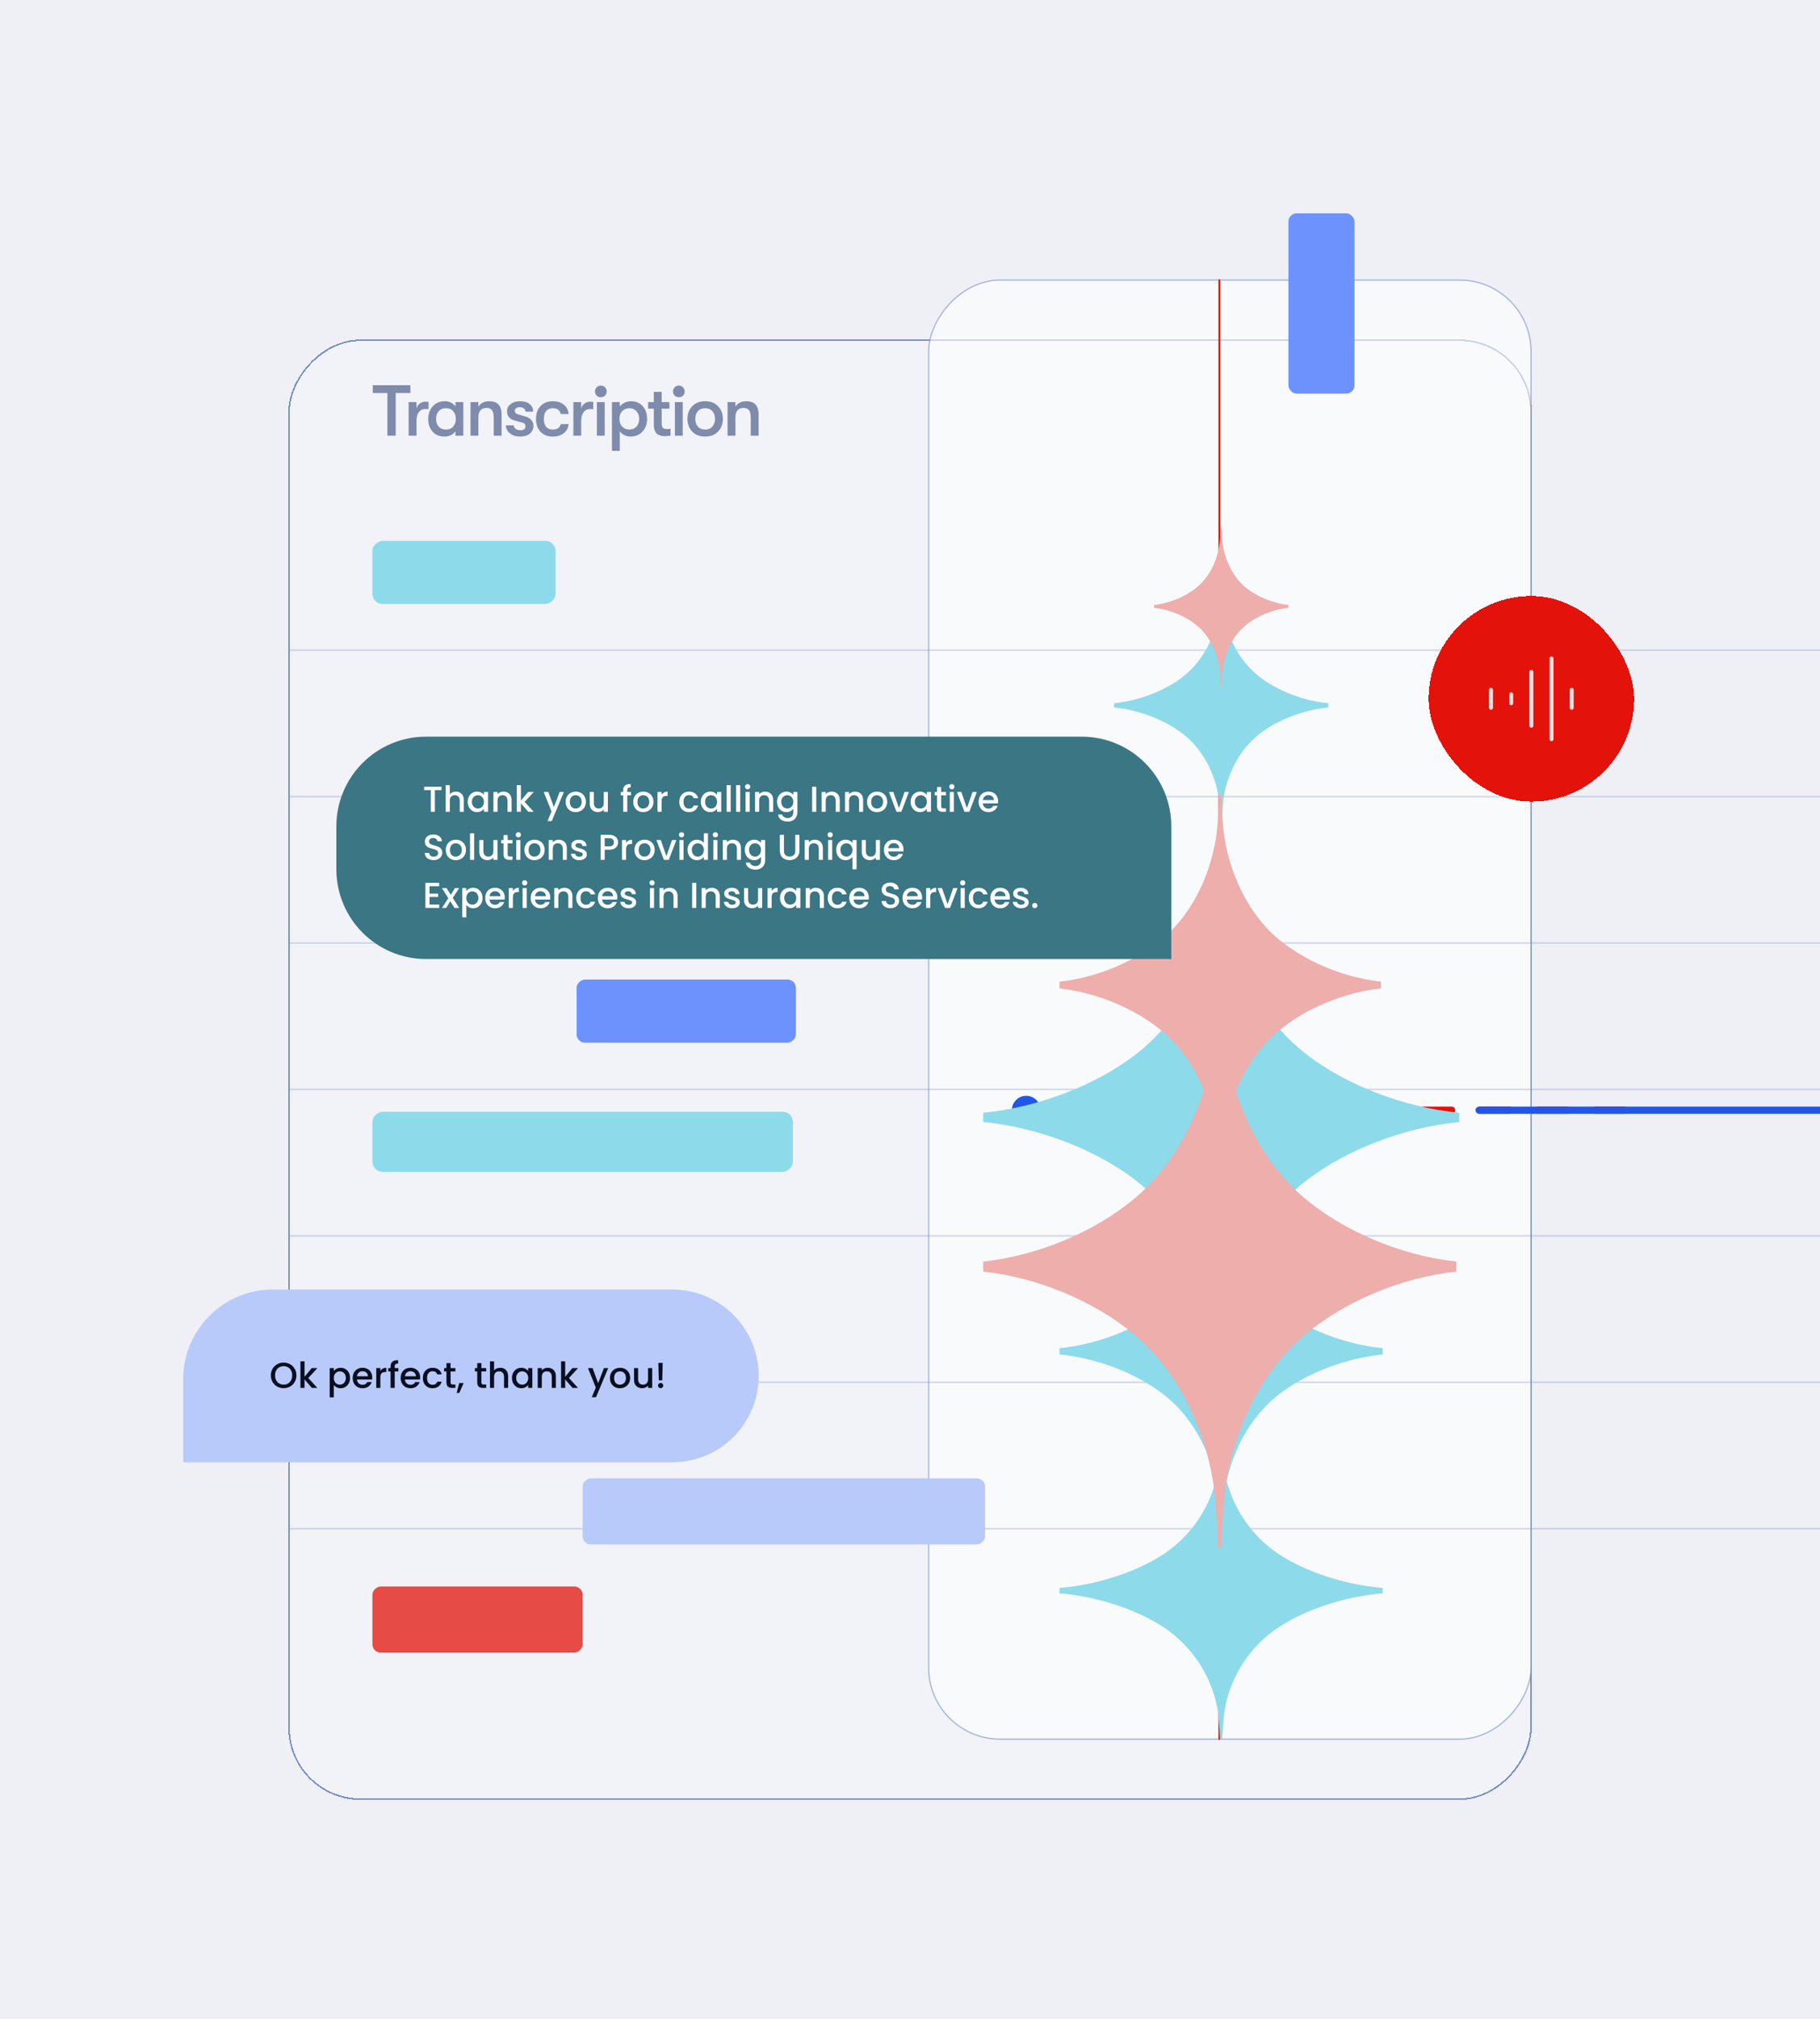 <svg width="303" height="336" viewBox="0 0 303 336" fill="none" xmlns="http://www.w3.org/2000/svg">
<g clip-path="url(#clip0_4715_46650)">
<rect width="303" height="336" fill="#EEF0F6"/>
<g filter="url(#filter0_d_4715_46650)">
<rect width="207" height="243" rx="12" transform="matrix(1 0 0 -1 48 289.5)" fill="white" fill-opacity="0.2" shape-rendering="crispEdges"/>
<rect x="0.125" y="-0.125" width="206.75" height="242.75" rx="11.875" transform="matrix(1 0 0 -1 48 289.25)" stroke="#778CC5" stroke-width="0.25" shape-rendering="crispEdges"/>
</g>
<rect opacity="0.6" x="0.104" y="-0.104" width="100.292" height="242.792" rx="11.896" transform="matrix(1 0 0 -1 154.5 289.292)" fill="white" stroke="#778CC5" stroke-width="0.208"/>
<path opacity="0.6" d="M64.496 72.5V65.396H62.06V64.1H68.324V65.396H65.876V72.5H64.496ZM68.032 72.5V66.908H69.34V67.988C69.436 67.612 69.624 67.328 69.904 67.136C70.184 66.936 70.492 66.836 70.828 66.836C71.044 66.836 71.216 66.852 71.344 66.884V68.084C71.208 68.068 71.036 68.06 70.828 68.06C70.364 68.06 70 68.232 69.736 68.576C69.472 68.912 69.34 69.396 69.34 70.028V72.5H68.032ZM74.04 72.644C73.168 72.644 72.492 72.368 72.012 71.816C71.532 71.264 71.292 70.56 71.292 69.704C71.292 68.856 71.544 68.156 72.048 67.604C72.552 67.044 73.228 66.764 74.076 66.764C74.452 66.764 74.796 66.844 75.108 67.004C75.42 67.164 75.66 67.384 75.828 67.664V66.908H77.136V72.5H75.828V71.744C75.668 72.016 75.416 72.236 75.072 72.404C74.736 72.564 74.392 72.644 74.04 72.644ZM74.232 71.48C74.768 71.48 75.176 71.312 75.456 70.976C75.744 70.64 75.888 70.216 75.888 69.704C75.888 69.192 75.744 68.768 75.456 68.432C75.176 68.096 74.768 67.928 74.232 67.928C73.728 67.928 73.328 68.096 73.032 68.432C72.744 68.76 72.6 69.184 72.6 69.704C72.6 70.224 72.744 70.652 73.032 70.988C73.328 71.316 73.728 71.48 74.232 71.48ZM78.334 72.5V66.908H79.642V67.688C80.002 67.072 80.61 66.764 81.466 66.764C82.826 66.764 83.506 67.504 83.506 68.984V72.5H82.198V69.584C82.198 68.976 82.106 68.54 81.922 68.276C81.738 68.012 81.422 67.88 80.974 67.88C80.55 67.88 80.222 68.016 79.99 68.288C79.758 68.552 79.642 68.932 79.642 69.428V72.5H78.334ZM86.606 72.644C85.903 72.644 85.331 72.464 84.891 72.104C84.451 71.744 84.231 71.304 84.231 70.784H85.538C85.538 71.024 85.642 71.22 85.85 71.372C86.067 71.524 86.343 71.6 86.678 71.6C86.927 71.6 87.123 71.54 87.266 71.42C87.41 71.3 87.483 71.14 87.483 70.94C87.483 70.62 87.343 70.424 87.062 70.352L85.623 69.956C84.814 69.732 84.41 69.216 84.41 68.408C84.41 67.944 84.611 67.556 85.01 67.244C85.41 66.924 85.927 66.764 86.558 66.764C87.27 66.764 87.814 66.924 88.191 67.244C88.575 67.564 88.766 67.984 88.766 68.504H87.483C87.483 68.272 87.394 68.092 87.219 67.964C87.05 67.828 86.814 67.76 86.51 67.76C86.278 67.76 86.087 67.816 85.934 67.928C85.782 68.032 85.707 68.168 85.707 68.336C85.707 68.64 85.867 68.84 86.186 68.936L87.519 69.32C87.903 69.432 88.215 69.624 88.454 69.896C88.695 70.16 88.814 70.468 88.814 70.82C88.814 71.364 88.618 71.804 88.227 72.14C87.843 72.476 87.302 72.644 86.606 72.644ZM92.019 72.644C91.163 72.644 90.483 72.376 89.979 71.84C89.483 71.296 89.235 70.584 89.235 69.704C89.235 68.824 89.483 68.116 89.979 67.58C90.483 67.036 91.163 66.764 92.019 66.764C92.787 66.764 93.403 66.96 93.867 67.352C94.339 67.736 94.607 68.252 94.671 68.9H93.363C93.219 68.252 92.771 67.928 92.019 67.928C91.555 67.928 91.191 68.084 90.927 68.396C90.671 68.7 90.543 69.136 90.543 69.704C90.543 70.272 90.671 70.712 90.927 71.024C91.191 71.328 91.555 71.48 92.019 71.48C92.763 71.48 93.211 71.176 93.363 70.568H94.671C94.607 71.2 94.339 71.704 93.867 72.08C93.403 72.456 92.787 72.644 92.019 72.644ZM95.456 72.5V66.908H96.764V67.988C96.86 67.612 97.048 67.328 97.328 67.136C97.608 66.936 97.916 66.836 98.252 66.836C98.468 66.836 98.64 66.852 98.768 66.884V68.084C98.632 68.068 98.46 68.06 98.252 68.06C97.788 68.06 97.424 68.232 97.16 68.576C96.896 68.912 96.764 69.396 96.764 70.028V72.5H95.456ZM100.727 65.828C100.543 66.012 100.311 66.104 100.031 66.104C99.751 66.104 99.519 66.012 99.335 65.828C99.151 65.636 99.059 65.404 99.059 65.132C99.059 64.86 99.151 64.632 99.335 64.448C99.519 64.256 99.751 64.16 100.031 64.16C100.311 64.16 100.543 64.256 100.727 64.448C100.911 64.632 101.003 64.86 101.003 65.132C101.003 65.404 100.911 65.636 100.727 65.828ZM99.371 72.5V66.908H100.679V72.5H99.371ZM105.059 66.764C105.859 66.764 106.503 67.036 106.991 67.58C107.479 68.116 107.723 68.824 107.723 69.704C107.723 70.568 107.467 71.276 106.955 71.828C106.443 72.372 105.783 72.644 104.975 72.644C104.607 72.644 104.259 72.564 103.931 72.404C103.603 72.236 103.355 72.016 103.187 71.744V75.02H101.879V66.908H103.187V67.664C103.355 67.392 103.611 67.176 103.955 67.016C104.299 66.848 104.667 66.764 105.059 66.764ZM104.783 71.48C105.263 71.48 105.655 71.316 105.959 70.988C106.263 70.652 106.415 70.224 106.415 69.704C106.415 69.184 106.263 68.76 105.959 68.432C105.655 68.096 105.263 67.928 104.783 67.928C104.287 67.928 103.887 68.092 103.583 68.42C103.279 68.748 103.127 69.176 103.127 69.704C103.127 70.232 103.279 70.66 103.583 70.988C103.887 71.316 104.287 71.48 104.783 71.48ZM110.974 71.396C111.238 71.396 111.458 71.38 111.634 71.348V72.5C111.362 72.548 111.038 72.572 110.662 72.572C110.446 72.572 110.258 72.556 110.098 72.524C109.938 72.492 109.75 72.42 109.534 72.308C109.318 72.188 109.15 71.984 109.03 71.696C108.91 71.408 108.85 71.044 108.85 70.604V68H107.902V66.908H108.85V65.216H110.158V66.908H111.442V68H110.158V70.304C110.158 70.752 110.222 71.048 110.35 71.192C110.478 71.328 110.686 71.396 110.974 71.396ZM113.712 65.828C113.528 66.012 113.296 66.104 113.016 66.104C112.736 66.104 112.504 66.012 112.32 65.828C112.136 65.636 112.044 65.404 112.044 65.132C112.044 64.86 112.136 64.632 112.32 64.448C112.504 64.256 112.736 64.16 113.016 64.16C113.296 64.16 113.528 64.256 113.712 64.448C113.896 64.632 113.988 64.86 113.988 65.132C113.988 65.404 113.896 65.636 113.712 65.828ZM112.356 72.5V66.908H113.664V72.5H112.356ZM119.545 71.816C119.017 72.368 118.301 72.644 117.397 72.644C116.493 72.644 115.773 72.368 115.237 71.816C114.709 71.256 114.445 70.552 114.445 69.704C114.445 68.856 114.709 68.156 115.237 67.604C115.773 67.044 116.493 66.764 117.397 66.764C118.301 66.764 119.017 67.044 119.545 67.604C120.081 68.156 120.349 68.856 120.349 69.704C120.349 70.552 120.081 71.256 119.545 71.816ZM116.185 70.988C116.481 71.316 116.885 71.48 117.397 71.48C117.909 71.48 118.309 71.316 118.597 70.988C118.893 70.66 119.041 70.232 119.041 69.704C119.041 69.176 118.893 68.748 118.597 68.42C118.309 68.092 117.909 67.928 117.397 67.928C116.885 67.928 116.481 68.092 116.185 68.42C115.897 68.748 115.753 69.176 115.753 69.704C115.753 70.232 115.897 70.66 116.185 70.988ZM121.123 72.5V66.908H122.431V67.688C122.791 67.072 123.399 66.764 124.255 66.764C125.615 66.764 126.295 67.504 126.295 68.984V72.5H124.987V69.584C124.987 68.976 124.895 68.54 124.711 68.276C124.527 68.012 124.211 67.88 123.763 67.88C123.339 67.88 123.011 68.016 122.779 68.288C122.547 68.552 122.431 68.932 122.431 69.428V72.5H121.123Z" fill="#344679"/>
<g opacity="0.32">
<line x1="47.999" y1="108.193" x2="303" y2="108.193" stroke="#778CC5" stroke-width="0.25"/>
<line x1="47.999" y1="132.556" x2="303" y2="132.556" stroke="#778CC5" stroke-width="0.25"/>
<line x1="47.999" y1="156.92" x2="303" y2="156.92" stroke="#778CC5" stroke-width="0.25"/>
<line x1="47.999" y1="181.284" x2="303" y2="181.284" stroke="#778CC5" stroke-width="0.25"/>
<line x1="47.999" y1="205.647" x2="303" y2="205.647" stroke="#778CC5" stroke-width="0.25"/>
<line x1="47.999" y1="230.011" x2="303" y2="230.011" stroke="#778CC5" stroke-width="0.25"/>
<line x1="47.999" y1="254.375" x2="303" y2="254.375" stroke="#778CC5" stroke-width="0.25"/>
</g>
<path d="M270.415 184.74H171.09" stroke="#E3120A" stroke-width="1.198" stroke-linecap="round" stroke-dasharray="4.79 4.79"/>
<path d="M246.25 184.74H378.205" stroke="#2356E7" stroke-width="1.198" stroke-linecap="round"/>
<circle cx="170.847" cy="184.74" r="2.395" transform="rotate(-90 170.847 184.74)" fill="#2356E7"/>
<rect x="214.5" y="35.5" width="11" height="30" rx="1.38" fill="#6D92FE"/>
<rect x="97" y="257" width="11" height="67" rx="1.38" transform="rotate(-90 97 257)" fill="#B8CAF9"/>
<rect x="62" y="275" width="11" height="35" rx="1.38" transform="rotate(-90 62 275)" fill="#E64B46"/>
<rect x="95.999" y="173.5" width="10.5" height="36.5" rx="1.38" transform="rotate(-90 95.999 173.5)" fill="#6D92FE"/>
<rect x="62" y="100.5" width="10.5" height="30.5" rx="1.704" transform="rotate(-90 62 100.5)" fill="#8DDAEB"/>
<rect x="62" y="195" width="10" height="70" rx="1.704" transform="rotate(-90 62 195)" fill="#8DDAEB"/>
<g style="mix-blend-mode:multiply">
<path d="M203 289.5L203 46.5" stroke="#E3120A" stroke-width="0.299" stroke-miterlimit="10"/>
</g>
<g style="mix-blend-mode:multiply">
<path d="M202.38 220.091C201.34 212.732 197.473 202.822 188.952 196.312C182.494 191.374 172.992 187.606 163.687 186.708L163.687 185.168C173.012 184.254 182.513 180.486 188.952 175.564C197.473 169.054 201.34 159.144 202.38 151.784C202.891 148.145 203.028 142.821 203.028 142.821L203.578 142.821C203.578 142.821 203.715 148.161 204.226 151.784C205.266 159.144 209.134 169.054 217.654 175.564C224.113 180.502 233.614 184.27 242.92 185.168L242.92 186.708C233.595 187.622 224.093 191.39 217.654 196.312C209.134 202.822 205.266 212.732 204.226 220.091C203.715 223.731 203.578 229.055 203.578 229.055L203.028 229.055C203.028 229.055 202.891 223.715 202.38 220.091Z" fill="#8DDAEB"/>
</g>
<g style="mix-blend-mode:multiply">
<path d="M202.685 248.102C201.978 243.089 199.348 236.342 193.559 231.924C189.183 228.566 182.726 225.996 176.388 225.385L176.388 224.341C182.726 223.714 189.163 221.16 193.559 217.802C199.329 213.368 201.959 206.621 202.685 201.624C203.038 199.15 203.116 195.52 203.116 195.52L203.489 195.52C203.489 195.52 203.587 199.15 203.921 201.624C204.627 206.637 207.257 213.384 213.046 217.802C217.423 221.16 223.879 223.73 230.218 224.341L230.218 225.385C223.879 226.012 217.442 228.566 213.046 231.924C207.277 236.358 204.647 243.105 203.921 248.102C203.568 250.576 203.489 254.206 203.489 254.206L203.116 254.206C203.116 254.206 203.018 250.576 202.685 248.102Z" fill="#8DDAEB"/>
</g>
<g style="mix-blend-mode:multiply">
<path d="M202.685 245.004C201.978 249.25 199.348 254.964 193.559 258.706C189.183 261.55 182.726 263.727 176.388 264.244L176.388 265.128C182.726 265.659 189.163 267.822 193.559 270.666C199.329 274.421 201.959 280.136 202.685 284.368C203.038 286.463 203.116 289.538 203.116 289.538L203.489 289.538C203.489 289.538 203.587 286.463 203.921 284.368C204.627 280.122 207.257 274.408 213.046 270.666C217.423 267.822 223.879 265.645 230.218 265.128L230.218 264.244C223.879 263.713 217.442 261.55 213.046 258.706C207.277 254.951 204.647 249.236 203.921 245.004C203.568 242.909 203.489 239.834 203.489 239.834L203.116 239.834C203.116 239.834 203.018 242.909 202.685 245.004Z" fill="#8DDAEB"/>
</g>
<g style="mix-blend-mode:multiply">
<path d="M202.893 132.784C202.425 129.459 200.682 124.984 196.844 122.053C193.943 119.826 189.663 118.121 185.46 117.717L185.46 117.024C189.663 116.608 193.93 114.914 196.844 112.687C200.669 109.746 202.412 105.271 202.893 101.957C203.127 100.316 203.179 97.908 203.179 97.908L203.427 97.908C203.427 97.908 203.492 100.316 203.713 101.957C204.181 105.281 205.924 109.757 209.762 112.687C212.663 114.914 216.944 116.619 221.146 117.024L221.146 117.717C216.944 118.132 212.676 119.826 209.762 122.053C205.937 124.994 204.194 129.47 203.713 132.784C203.479 134.425 203.427 136.833 203.427 136.833L203.179 136.833C203.179 136.833 203.114 134.425 202.893 132.784Z" fill="#8DDAEB"/>
</g>
<g style="mix-blend-mode:multiply">
<path d="M202.146 173.675C201.112 181.666 197.268 192.427 188.8 199.496C182.38 204.859 172.936 208.95 163.687 209.926L163.687 211.597C172.955 212.589 182.399 216.681 188.8 222.027C197.268 229.096 201.112 239.856 202.146 247.848C202.654 251.8 202.79 257.581 202.79 257.581L203.337 257.581C203.337 257.581 203.473 251.783 203.981 247.848C205.015 239.856 208.859 229.096 217.327 222.027C223.747 216.664 233.191 212.572 242.44 211.597L242.44 209.926C233.172 208.933 223.728 204.841 217.327 199.496C208.859 192.427 205.015 181.666 203.981 173.675C203.473 169.722 203.337 163.941 203.337 163.941L202.79 163.941C202.79 163.941 202.654 169.74 202.146 173.675Z" fill="#EDAEAC"/>
</g>
<g style="mix-blend-mode:multiply">
<path d="M202.535 138.729C201.832 144.162 199.218 151.474 193.461 156.263C189.11 159.902 182.69 162.687 176.388 163.349L176.388 164.481C182.69 165.16 189.091 167.928 193.461 171.567C199.198 176.373 201.813 183.686 202.535 189.101C202.886 191.782 202.964 195.717 202.964 195.717L203.335 195.717C203.335 195.717 203.432 191.782 203.764 189.101C204.467 183.668 207.081 176.356 212.838 171.567C217.189 167.928 223.609 165.143 229.911 164.481L229.911 163.349C223.609 162.67 217.209 159.902 212.838 156.263C207.101 151.457 204.486 144.144 203.764 138.729C203.413 136.048 203.335 132.113 203.335 132.113L202.964 132.113C202.964 132.113 202.867 136.048 202.535 138.729Z" fill="#EDAEAC"/>
</g>
<g style="mix-blend-mode:multiply">
<path d="M203.046 90.468C202.752 92.719 201.659 95.748 199.252 97.732C197.433 99.24 194.749 100.394 192.114 100.668L192.114 101.136C194.749 101.418 197.425 102.565 199.252 104.072C201.651 106.063 202.744 109.092 203.046 111.336C203.193 112.447 203.226 114.077 203.226 114.077L203.381 114.077C203.381 114.077 203.421 112.447 203.56 111.336C203.854 109.085 204.947 106.056 207.354 104.072C209.173 102.565 211.857 101.411 214.493 101.136L214.493 100.668C211.857 100.386 209.181 99.24 207.354 97.732C204.955 95.741 203.862 92.712 203.56 90.468C203.413 89.358 203.381 87.728 203.381 87.728L203.226 87.728C203.226 87.728 203.185 89.358 203.046 90.468Z" fill="#EDAEAC"/>
</g>
<g filter="url(#filter1_d_4715_46650)">
<g filter="url(#filter2_b_4715_46650)">
<path d="M30.5 219.929C30.5 211.684 37.184 205 45.429 205H111.943C119.881 205 126.315 211.435 126.315 219.372C126.315 227.31 119.881 233.745 111.943 233.745H30.5V219.929Z" fill="#B8CAF9"/>
<path d="M47.219 221.414C46.832 221.414 46.475 221.324 46.148 221.145C45.824 220.961 45.567 220.708 45.375 220.384C45.188 220.057 45.094 219.69 45.094 219.282C45.094 218.875 45.188 218.51 45.375 218.186C45.567 217.863 45.824 217.612 46.148 217.432C46.475 217.248 46.832 217.156 47.219 217.156C47.611 217.156 47.968 217.248 48.291 217.432C48.619 217.612 48.876 217.863 49.064 218.186C49.252 218.51 49.345 218.875 49.345 219.282C49.345 219.69 49.252 220.057 49.064 220.384C48.876 220.708 48.619 220.961 48.291 221.145C47.968 221.324 47.611 221.414 47.219 221.414ZM47.219 220.821C47.495 220.821 47.74 220.759 47.956 220.636C48.172 220.508 48.339 220.328 48.459 220.097C48.583 219.861 48.645 219.59 48.645 219.282C48.645 218.975 48.583 218.705 48.459 218.474C48.339 218.242 48.172 218.065 47.956 217.941C47.74 217.817 47.495 217.755 47.219 217.755C46.944 217.755 46.699 217.817 46.483 217.941C46.267 218.065 46.098 218.242 45.974 218.474C45.854 218.705 45.794 218.975 45.794 219.282C45.794 219.59 45.854 219.861 45.974 220.097C46.098 220.328 46.267 220.508 46.483 220.636C46.699 220.759 46.944 220.821 47.219 220.821ZM51.323 219.725L52.844 221.372H51.922L50.7 219.953V221.372H50.017V216.941H50.7V219.516L51.898 218.073H52.844L51.323 219.725ZM55.571 218.558C55.687 218.406 55.845 218.278 56.044 218.174C56.244 218.071 56.47 218.019 56.721 218.019C57.009 218.019 57.27 218.091 57.506 218.234C57.745 218.374 57.933 218.572 58.069 218.827C58.204 219.083 58.272 219.376 58.272 219.708C58.272 220.039 58.204 220.336 58.069 220.6C57.933 220.859 57.745 221.063 57.506 221.211C57.27 221.354 57.009 221.426 56.721 221.426C56.47 221.426 56.246 221.376 56.05 221.276C55.855 221.173 55.695 221.045 55.571 220.893V222.941H54.889V218.073H55.571V218.558ZM57.578 219.708C57.578 219.48 57.53 219.284 57.434 219.121C57.342 218.953 57.218 218.827 57.062 218.743C56.911 218.656 56.747 218.612 56.572 218.612C56.4 218.612 56.236 218.656 56.08 218.743C55.929 218.831 55.805 218.959 55.709 219.127C55.617 219.294 55.571 219.492 55.571 219.72C55.571 219.947 55.617 220.147 55.709 220.318C55.805 220.486 55.929 220.614 56.08 220.702C56.236 220.789 56.4 220.833 56.572 220.833C56.747 220.833 56.911 220.789 57.062 220.702C57.218 220.61 57.342 220.478 57.434 220.306C57.53 220.135 57.578 219.935 57.578 219.708ZM61.971 219.642C61.971 219.765 61.964 219.877 61.947 219.977H59.426C59.446 220.24 59.544 220.452 59.72 220.612C59.895 220.771 60.111 220.851 60.367 220.851C60.734 220.851 60.993 220.698 61.145 220.39H61.882C61.782 220.694 61.6 220.943 61.337 221.139C61.077 221.33 60.754 221.426 60.367 221.426C60.051 221.426 59.768 221.356 59.516 221.217C59.269 221.073 59.073 220.873 58.929 220.618C58.79 220.358 58.72 220.059 58.72 219.72C58.72 219.38 58.788 219.083 58.923 218.827C59.063 218.568 59.257 218.368 59.504 218.228C59.756 218.089 60.043 218.019 60.367 218.019C60.678 218.019 60.955 218.087 61.199 218.222C61.443 218.358 61.632 218.55 61.768 218.797C61.904 219.041 61.971 219.322 61.971 219.642ZM61.259 219.426C61.255 219.175 61.165 218.973 60.989 218.821C60.814 218.67 60.596 218.594 60.337 218.594C60.101 218.594 59.899 218.67 59.732 218.821C59.564 218.969 59.464 219.171 59.432 219.426H61.259ZM63.326 218.552C63.426 218.384 63.557 218.254 63.721 218.163C63.889 218.067 64.087 218.019 64.314 218.019V218.725H64.14C63.873 218.725 63.669 218.793 63.53 218.929C63.394 219.065 63.326 219.3 63.326 219.636V221.372H62.643V218.073H63.326V218.552ZM66.325 218.63H65.714V221.372H65.025V218.63H64.636V218.073H65.025V217.839C65.025 217.46 65.125 217.184 65.325 217.013C65.528 216.837 65.846 216.749 66.277 216.749V217.318C66.069 217.318 65.924 217.358 65.84 217.438C65.756 217.514 65.714 217.647 65.714 217.839V218.073H66.325V218.63ZM69.954 219.642C69.954 219.765 69.946 219.877 69.93 219.977H67.409C67.429 220.24 67.527 220.452 67.702 220.612C67.878 220.771 68.094 220.851 68.349 220.851C68.716 220.851 68.976 220.698 69.128 220.39H69.864C69.764 220.694 69.583 220.943 69.319 221.139C69.06 221.33 68.737 221.426 68.349 221.426C68.034 221.426 67.75 221.356 67.499 221.217C67.251 221.073 67.056 220.873 66.912 220.618C66.772 220.358 66.702 220.059 66.702 219.72C66.702 219.38 66.77 219.083 66.906 218.827C67.046 218.568 67.239 218.368 67.487 218.228C67.738 218.089 68.026 218.019 68.349 218.019C68.661 218.019 68.938 218.087 69.182 218.222C69.425 218.358 69.615 218.55 69.751 218.797C69.886 219.041 69.954 219.322 69.954 219.642ZM69.242 219.426C69.237 219.175 69.148 218.973 68.972 218.821C68.796 218.67 68.579 218.594 68.319 218.594C68.084 218.594 67.882 218.67 67.714 218.821C67.547 218.969 67.447 219.171 67.415 219.426H69.242ZM70.398 219.72C70.398 219.38 70.466 219.083 70.602 218.827C70.742 218.568 70.933 218.368 71.177 218.228C71.42 218.089 71.7 218.019 72.015 218.019C72.415 218.019 72.744 218.115 73.003 218.306C73.267 218.494 73.445 218.763 73.536 219.115H72.8C72.74 218.951 72.644 218.823 72.512 218.731C72.381 218.64 72.215 218.594 72.015 218.594C71.736 218.594 71.512 218.693 71.345 218.893C71.181 219.089 71.099 219.364 71.099 219.72C71.099 220.075 71.181 220.352 71.345 220.552C71.512 220.752 71.736 220.851 72.015 220.851C72.41 220.851 72.672 220.678 72.8 220.33H73.536C73.441 220.666 73.261 220.933 72.997 221.133C72.734 221.328 72.406 221.426 72.015 221.426C71.7 221.426 71.42 221.356 71.177 221.217C70.933 221.073 70.742 220.873 70.602 220.618C70.466 220.358 70.398 220.059 70.398 219.72ZM75.013 218.63V220.456C75.013 220.58 75.041 220.67 75.097 220.726C75.157 220.777 75.257 220.803 75.396 220.803H75.816V221.372H75.277C74.969 221.372 74.734 221.3 74.57 221.157C74.406 221.013 74.325 220.779 74.325 220.456V218.63H73.935V218.073H74.325V217.252H75.013V218.073H75.816V218.63H75.013ZM77.193 220.552L76.469 222.205H76.026L76.451 220.552H77.193ZM80.142 218.63V220.456C80.142 220.58 80.17 220.67 80.226 220.726C80.286 220.777 80.385 220.803 80.525 220.803H80.944V221.372H80.405C80.098 221.372 79.862 221.3 79.699 221.157C79.535 221.013 79.453 220.779 79.453 220.456V218.63H79.064V218.073H79.453V217.252H80.142V218.073H80.944V218.63H80.142ZM83.28 218.019C83.532 218.019 83.755 218.073 83.951 218.18C84.151 218.288 84.306 218.448 84.418 218.66C84.534 218.871 84.592 219.127 84.592 219.426V221.372H83.915V219.528C83.915 219.232 83.841 219.007 83.694 218.851C83.546 218.691 83.344 218.612 83.089 218.612C82.833 218.612 82.629 218.691 82.478 218.851C82.33 219.007 82.256 219.232 82.256 219.528V221.372H81.574V216.941H82.256V218.456C82.372 218.316 82.518 218.208 82.693 218.133C82.873 218.057 83.069 218.019 83.28 218.019ZM85.235 219.708C85.235 219.376 85.303 219.083 85.439 218.827C85.578 218.572 85.766 218.374 86.001 218.234C86.241 218.091 86.505 218.019 86.792 218.019C87.052 218.019 87.277 218.071 87.469 218.174C87.664 218.274 87.82 218.4 87.936 218.552V218.073H88.624V221.372H87.936V220.881C87.82 221.037 87.662 221.167 87.463 221.271C87.263 221.374 87.035 221.426 86.78 221.426C86.497 221.426 86.237 221.354 86.001 221.211C85.766 221.063 85.578 220.859 85.439 220.6C85.303 220.336 85.235 220.039 85.235 219.708ZM87.936 219.72C87.936 219.492 87.888 219.294 87.792 219.127C87.7 218.959 87.579 218.831 87.427 218.743C87.275 218.656 87.111 218.612 86.936 218.612C86.76 218.612 86.596 218.656 86.445 218.743C86.293 218.827 86.169 218.953 86.073 219.121C85.982 219.284 85.936 219.48 85.936 219.708C85.936 219.935 85.982 220.135 86.073 220.306C86.169 220.478 86.293 220.61 86.445 220.702C86.6 220.789 86.764 220.833 86.936 220.833C87.111 220.833 87.275 220.789 87.427 220.702C87.579 220.614 87.7 220.486 87.792 220.318C87.888 220.147 87.936 219.947 87.936 219.72ZM91.186 218.019C91.445 218.019 91.677 218.073 91.881 218.18C92.088 218.288 92.25 218.448 92.366 218.66C92.481 218.871 92.539 219.127 92.539 219.426V221.372H91.863V219.528C91.863 219.232 91.789 219.007 91.641 218.851C91.493 218.691 91.292 218.612 91.036 218.612C90.781 218.612 90.577 218.691 90.425 218.851C90.278 219.007 90.204 219.232 90.204 219.528V221.372H89.521V218.073H90.204V218.45C90.316 218.314 90.457 218.208 90.629 218.133C90.805 218.057 90.99 218.019 91.186 218.019ZM94.716 219.725L96.237 221.372H95.314L94.093 219.953V221.372H93.41V216.941H94.093V219.516L95.29 218.073H96.237L94.716 219.725ZM101.252 218.073L99.228 222.923H98.521L99.192 221.318L97.892 218.073H98.653L99.581 220.588L100.545 218.073H101.252ZM103.198 221.426C102.887 221.426 102.605 221.356 102.354 221.217C102.102 221.073 101.905 220.873 101.761 220.618C101.617 220.358 101.546 220.059 101.546 219.72C101.546 219.384 101.619 219.087 101.767 218.827C101.915 218.568 102.116 218.368 102.372 218.228C102.627 218.089 102.913 218.019 103.228 218.019C103.544 218.019 103.829 218.089 104.085 218.228C104.34 218.368 104.542 218.568 104.689 218.827C104.837 219.087 104.911 219.384 104.911 219.72C104.911 220.055 104.835 220.352 104.683 220.612C104.532 220.871 104.324 221.073 104.061 221.217C103.801 221.356 103.514 221.426 103.198 221.426ZM103.198 220.833C103.374 220.833 103.538 220.791 103.689 220.708C103.845 220.624 103.971 220.498 104.067 220.33C104.162 220.163 104.21 219.959 104.21 219.72C104.21 219.48 104.164 219.278 104.073 219.115C103.981 218.947 103.859 218.821 103.707 218.737C103.556 218.654 103.392 218.612 103.216 218.612C103.041 218.612 102.877 218.654 102.725 218.737C102.578 218.821 102.46 218.947 102.372 219.115C102.284 219.278 102.24 219.48 102.24 219.72C102.24 220.075 102.33 220.35 102.51 220.546C102.693 220.738 102.923 220.833 103.198 220.833ZM108.574 218.073V221.372H107.891V220.983C107.784 221.119 107.642 221.227 107.466 221.306C107.295 221.382 107.111 221.42 106.915 221.42C106.656 221.42 106.422 221.366 106.215 221.259C106.011 221.151 105.849 220.991 105.73 220.779C105.614 220.568 105.556 220.312 105.556 220.013V218.073H106.233V219.911C106.233 220.207 106.306 220.434 106.454 220.594C106.602 220.75 106.804 220.827 107.059 220.827C107.315 220.827 107.516 220.75 107.664 220.594C107.816 220.434 107.891 220.207 107.891 219.911V218.073H108.574ZM110.331 217.21L110.253 220.115H109.684L109.607 217.21H110.331ZM109.99 221.414C109.866 221.414 109.762 221.372 109.678 221.288C109.595 221.205 109.553 221.101 109.553 220.977C109.553 220.853 109.595 220.75 109.678 220.666C109.762 220.582 109.866 220.54 109.99 220.54C110.11 220.54 110.211 220.582 110.295 220.666C110.379 220.75 110.421 220.853 110.421 220.977C110.421 221.101 110.379 221.205 110.295 221.288C110.211 221.372 110.11 221.414 109.99 221.414Z" fill="#080F21"/>
</g>
<g filter="url(#filter3_b_4715_46650)">
<path d="M56 127.929C56 119.684 62.684 113 70.929 113H180.071C188.316 113 195 119.684 195 127.929V150H70.929C62.684 150 56 143.316 56 135.071V127.929Z" fill="#3A7683"/>
<path d="M73.51 121.338V121.895H72.402V125.5H71.719V121.895H70.606V121.338H73.51ZM75.908 122.146C76.16 122.146 76.383 122.2 76.579 122.308C76.778 122.416 76.934 122.576 77.046 122.787C77.162 122.999 77.22 123.254 77.22 123.554V125.5H76.543V123.656C76.543 123.36 76.469 123.135 76.321 122.979C76.174 122.819 75.972 122.739 75.716 122.739C75.461 122.739 75.257 122.819 75.106 122.979C74.958 123.135 74.884 123.36 74.884 123.656V125.5H74.201V121.069H74.884V122.584C75 122.444 75.146 122.336 75.321 122.26C75.501 122.184 75.697 122.146 75.908 122.146ZM77.863 123.835C77.863 123.504 77.931 123.21 78.066 122.955C78.206 122.699 78.394 122.502 78.629 122.362C78.869 122.218 79.132 122.146 79.42 122.146C79.679 122.146 79.905 122.198 80.097 122.302C80.292 122.402 80.448 122.528 80.564 122.679V122.2H81.252V125.5H80.564V125.009C80.448 125.165 80.29 125.294 80.091 125.398C79.891 125.502 79.663 125.554 79.408 125.554C79.124 125.554 78.865 125.482 78.629 125.338C78.394 125.191 78.206 124.987 78.066 124.727C77.931 124.464 77.863 124.167 77.863 123.835ZM80.564 123.847C80.564 123.62 80.516 123.422 80.42 123.254C80.328 123.087 80.206 122.959 80.055 122.871C79.903 122.783 79.739 122.739 79.564 122.739C79.388 122.739 79.224 122.783 79.073 122.871C78.921 122.955 78.797 123.081 78.701 123.248C78.609 123.412 78.564 123.608 78.564 123.835C78.564 124.063 78.609 124.262 78.701 124.434C78.797 124.606 78.921 124.737 79.073 124.829C79.228 124.917 79.392 124.961 79.564 124.961C79.739 124.961 79.903 124.917 80.055 124.829C80.206 124.741 80.328 124.614 80.42 124.446C80.516 124.274 80.564 124.075 80.564 123.847ZM83.814 122.146C84.073 122.146 84.305 122.2 84.508 122.308C84.716 122.416 84.878 122.576 84.993 122.787C85.109 122.999 85.167 123.254 85.167 123.554V125.5H84.49V123.656C84.49 123.36 84.417 123.135 84.269 122.979C84.121 122.819 83.92 122.739 83.664 122.739C83.409 122.739 83.205 122.819 83.053 122.979C82.906 123.135 82.832 123.36 82.832 123.656V125.5H82.149V122.2H82.832V122.578C82.943 122.442 83.085 122.336 83.257 122.26C83.433 122.184 83.618 122.146 83.814 122.146ZM87.343 123.853L88.865 125.5H87.942L86.721 124.081V125.5H86.038V121.069H86.721V123.644L87.918 122.2H88.865L87.343 123.853ZM93.88 122.2L91.856 127.051H91.149L91.82 125.446L90.52 122.2H91.281L92.209 124.716L93.173 122.2H93.88ZM95.826 125.554C95.515 125.554 95.233 125.484 94.982 125.344C94.73 125.201 94.533 125.001 94.389 124.745C94.245 124.486 94.173 124.187 94.173 123.847C94.173 123.512 94.247 123.214 94.395 122.955C94.543 122.695 94.744 122.496 95 122.356C95.255 122.216 95.541 122.146 95.856 122.146C96.171 122.146 96.457 122.216 96.712 122.356C96.968 122.496 97.169 122.695 97.317 122.955C97.465 123.214 97.539 123.512 97.539 123.847C97.539 124.183 97.463 124.48 97.311 124.739C97.16 124.999 96.952 125.201 96.689 125.344C96.429 125.484 96.141 125.554 95.826 125.554ZM95.826 124.961C96.002 124.961 96.165 124.919 96.317 124.835C96.473 124.751 96.599 124.626 96.695 124.458C96.79 124.29 96.838 124.087 96.838 123.847C96.838 123.608 96.792 123.406 96.701 123.242C96.609 123.075 96.487 122.949 96.335 122.865C96.183 122.781 96.02 122.739 95.844 122.739C95.668 122.739 95.505 122.781 95.353 122.865C95.205 122.949 95.088 123.075 95 123.242C94.912 123.406 94.868 123.608 94.868 123.847C94.868 124.203 94.958 124.478 95.138 124.674C95.321 124.865 95.551 124.961 95.826 124.961ZM101.202 122.2V125.5H100.519V125.111C100.411 125.246 100.27 125.354 100.094 125.434C99.922 125.51 99.739 125.548 99.543 125.548C99.284 125.548 99.05 125.494 98.843 125.386C98.639 125.278 98.477 125.119 98.357 124.907C98.242 124.696 98.184 124.44 98.184 124.141V122.2H98.861V124.039C98.861 124.334 98.934 124.562 99.082 124.722C99.23 124.877 99.431 124.955 99.687 124.955C99.942 124.955 100.144 124.877 100.292 124.722C100.443 124.562 100.519 124.334 100.519 124.039V122.2H101.202ZM105.042 122.757H104.431V125.5H103.742V122.757H103.353V122.2H103.742V121.967C103.742 121.588 103.842 121.312 104.042 121.14C104.245 120.965 104.563 120.877 104.994 120.877V121.446C104.786 121.446 104.64 121.486 104.557 121.566C104.473 121.641 104.431 121.775 104.431 121.967V122.2H105.042V122.757ZM107.078 125.554C106.766 125.554 106.485 125.484 106.234 125.344C105.982 125.201 105.784 125.001 105.641 124.745C105.497 124.486 105.425 124.187 105.425 123.847C105.425 123.512 105.499 123.214 105.647 122.955C105.794 122.695 105.996 122.496 106.251 122.356C106.507 122.216 106.792 122.146 107.108 122.146C107.423 122.146 107.709 122.216 107.964 122.356C108.22 122.496 108.421 122.695 108.569 122.955C108.717 123.214 108.791 123.512 108.791 123.847C108.791 124.183 108.715 124.48 108.563 124.739C108.411 124.999 108.204 125.201 107.94 125.344C107.681 125.484 107.393 125.554 107.078 125.554ZM107.078 124.961C107.254 124.961 107.417 124.919 107.569 124.835C107.725 124.751 107.85 124.626 107.946 124.458C108.042 124.29 108.09 124.087 108.09 123.847C108.09 123.608 108.044 123.406 107.952 123.242C107.86 123.075 107.739 122.949 107.587 122.865C107.435 122.781 107.272 122.739 107.096 122.739C106.92 122.739 106.757 122.781 106.605 122.865C106.457 122.949 106.339 123.075 106.251 123.242C106.164 123.406 106.12 123.608 106.12 123.847C106.12 124.203 106.21 124.478 106.389 124.674C106.573 124.865 106.802 124.961 107.078 124.961ZM110.148 122.679C110.248 122.512 110.38 122.382 110.543 122.29C110.711 122.194 110.909 122.146 111.136 122.146V122.853H110.963C110.695 122.853 110.491 122.921 110.352 123.057C110.216 123.192 110.148 123.428 110.148 123.763V125.5H109.465V122.2H110.148V122.679ZM113.092 123.847C113.092 123.508 113.16 123.21 113.295 122.955C113.435 122.695 113.627 122.496 113.87 122.356C114.114 122.216 114.393 122.146 114.709 122.146C115.108 122.146 115.437 122.242 115.697 122.434C115.96 122.622 116.138 122.891 116.23 123.242H115.493C115.433 123.079 115.337 122.951 115.206 122.859C115.074 122.767 114.908 122.721 114.709 122.721C114.429 122.721 114.206 122.821 114.038 123.021C113.874 123.216 113.792 123.492 113.792 123.847C113.792 124.203 113.874 124.48 114.038 124.68C114.206 124.879 114.429 124.979 114.709 124.979C115.104 124.979 115.365 124.805 115.493 124.458H116.23C116.134 124.793 115.954 125.061 115.691 125.26C115.427 125.456 115.1 125.554 114.709 125.554C114.393 125.554 114.114 125.484 113.87 125.344C113.627 125.201 113.435 125.001 113.295 124.745C113.16 124.486 113.092 124.187 113.092 123.847ZM116.683 123.835C116.683 123.504 116.75 123.21 116.886 122.955C117.026 122.699 117.214 122.502 117.449 122.362C117.689 122.218 117.952 122.146 118.24 122.146C118.499 122.146 118.725 122.198 118.916 122.302C119.112 122.402 119.268 122.528 119.383 122.679V122.2H120.072V125.5H119.383V125.009C119.268 125.165 119.11 125.294 118.91 125.398C118.711 125.502 118.483 125.554 118.228 125.554C117.944 125.554 117.685 125.482 117.449 125.338C117.214 125.191 117.026 124.987 116.886 124.727C116.75 124.464 116.683 124.167 116.683 123.835ZM119.383 123.847C119.383 123.62 119.335 123.422 119.24 123.254C119.148 123.087 119.026 122.959 118.874 122.871C118.723 122.783 118.559 122.739 118.383 122.739C118.208 122.739 118.044 122.783 117.892 122.871C117.74 122.955 117.617 123.081 117.521 123.248C117.429 123.412 117.383 123.608 117.383 123.835C117.383 124.063 117.429 124.262 117.521 124.434C117.617 124.606 117.74 124.737 117.892 124.829C118.048 124.917 118.212 124.961 118.383 124.961C118.559 124.961 118.723 124.917 118.874 124.829C119.026 124.741 119.148 124.614 119.24 124.446C119.335 124.274 119.383 124.075 119.383 123.847ZM121.651 121.069V125.5H120.969V121.069H121.651ZM123.23 121.069V125.5H122.548V121.069H123.23ZM124.474 121.763C124.35 121.763 124.246 121.721 124.163 121.637C124.079 121.554 124.037 121.45 124.037 121.326C124.037 121.202 124.079 121.098 124.163 121.015C124.246 120.931 124.35 120.889 124.474 120.889C124.594 120.889 124.696 120.931 124.779 121.015C124.863 121.098 124.905 121.202 124.905 121.326C124.905 121.45 124.863 121.554 124.779 121.637C124.696 121.721 124.594 121.763 124.474 121.763ZM124.809 122.2V125.5H124.127V122.2H124.809ZM127.37 122.146C127.63 122.146 127.861 122.2 128.065 122.308C128.273 122.416 128.434 122.576 128.55 122.787C128.666 122.999 128.724 123.254 128.724 123.554V125.5H128.047V123.656C128.047 123.36 127.973 123.135 127.826 122.979C127.678 122.819 127.476 122.739 127.221 122.739C126.965 122.739 126.762 122.819 126.61 122.979C126.462 123.135 126.388 123.36 126.388 123.656V125.5H125.706V122.2H126.388V122.578C126.5 122.442 126.642 122.336 126.813 122.26C126.989 122.184 127.175 122.146 127.37 122.146ZM130.924 122.146C131.18 122.146 131.405 122.198 131.601 122.302C131.8 122.402 131.956 122.528 132.068 122.679V122.2H132.757V125.554C132.757 125.857 132.693 126.127 132.565 126.362C132.437 126.602 132.251 126.79 132.008 126.925C131.768 127.061 131.481 127.129 131.146 127.129C130.698 127.129 130.327 127.023 130.032 126.811C129.736 126.604 129.569 126.32 129.529 125.961H130.205C130.257 126.133 130.367 126.271 130.535 126.374C130.706 126.482 130.91 126.536 131.146 126.536C131.421 126.536 131.643 126.452 131.81 126.284C131.982 126.117 132.068 125.873 132.068 125.554V125.003C131.952 125.159 131.794 125.29 131.595 125.398C131.399 125.502 131.176 125.554 130.924 125.554C130.637 125.554 130.373 125.482 130.134 125.338C129.898 125.191 129.71 124.987 129.571 124.727C129.435 124.464 129.367 124.167 129.367 123.835C129.367 123.504 129.435 123.21 129.571 122.955C129.71 122.699 129.898 122.502 130.134 122.362C130.373 122.218 130.637 122.146 130.924 122.146ZM132.068 123.847C132.068 123.62 132.02 123.422 131.924 123.254C131.832 123.087 131.711 122.959 131.559 122.871C131.407 122.783 131.243 122.739 131.068 122.739C130.892 122.739 130.728 122.783 130.577 122.871C130.425 122.955 130.301 123.081 130.205 123.248C130.114 123.412 130.068 123.608 130.068 123.835C130.068 124.063 130.114 124.262 130.205 124.434C130.301 124.606 130.425 124.737 130.577 124.829C130.732 124.917 130.896 124.961 131.068 124.961C131.243 124.961 131.407 124.917 131.559 124.829C131.711 124.741 131.832 124.614 131.924 124.446C132.02 124.274 132.068 124.075 132.068 123.847ZM135.891 121.338V125.5H135.209V121.338H135.891ZM138.453 122.146C138.712 122.146 138.944 122.2 139.147 122.308C139.355 122.416 139.517 122.576 139.632 122.787C139.748 122.999 139.806 123.254 139.806 123.554V125.5H139.129V123.656C139.129 123.36 139.055 123.135 138.908 122.979C138.76 122.819 138.558 122.739 138.303 122.739C138.047 122.739 137.844 122.819 137.692 122.979C137.544 123.135 137.47 123.36 137.47 123.656V125.5H136.788V122.2H137.47V122.578C137.582 122.442 137.724 122.336 137.896 122.26C138.071 122.184 138.257 122.146 138.453 122.146ZM142.342 122.146C142.601 122.146 142.833 122.2 143.036 122.308C143.244 122.416 143.406 122.576 143.521 122.787C143.637 122.999 143.695 123.254 143.695 123.554V125.5H143.018V123.656C143.018 123.36 142.944 123.135 142.797 122.979C142.649 122.819 142.447 122.739 142.192 122.739C141.936 122.739 141.733 122.819 141.581 122.979C141.433 123.135 141.359 123.36 141.359 123.656V125.5H140.677V122.2H141.359V122.578C141.471 122.442 141.613 122.336 141.785 122.26C141.96 122.184 142.146 122.146 142.342 122.146ZM145.997 125.554C145.686 125.554 145.404 125.484 145.153 125.344C144.901 125.201 144.703 125.001 144.56 124.745C144.416 124.486 144.344 124.187 144.344 123.847C144.344 123.512 144.418 123.214 144.566 122.955C144.713 122.695 144.915 122.496 145.171 122.356C145.426 122.216 145.712 122.146 146.027 122.146C146.342 122.146 146.628 122.216 146.883 122.356C147.139 122.496 147.34 122.695 147.488 122.955C147.636 123.214 147.71 123.512 147.71 123.847C147.71 124.183 147.634 124.48 147.482 124.739C147.33 124.999 147.123 125.201 146.859 125.344C146.6 125.484 146.312 125.554 145.997 125.554ZM145.997 124.961C146.173 124.961 146.336 124.919 146.488 124.835C146.644 124.751 146.77 124.626 146.865 124.458C146.961 124.29 147.009 124.087 147.009 123.847C147.009 123.608 146.963 123.406 146.871 123.242C146.779 123.075 146.658 122.949 146.506 122.865C146.354 122.781 146.191 122.739 146.015 122.739C145.839 122.739 145.676 122.781 145.524 122.865C145.376 122.949 145.258 123.075 145.171 123.242C145.083 123.406 145.039 123.608 145.039 123.847C145.039 124.203 145.129 124.478 145.308 124.674C145.492 124.865 145.722 124.961 145.997 124.961ZM149.66 124.889L150.594 122.2H151.319L150.061 125.5H149.247L147.995 122.2H148.726L149.66 124.889ZM151.607 123.835C151.607 123.504 151.675 123.21 151.811 122.955C151.951 122.699 152.138 122.502 152.374 122.362C152.613 122.218 152.877 122.146 153.164 122.146C153.424 122.146 153.649 122.198 153.841 122.302C154.037 122.402 154.192 122.528 154.308 122.679V122.2H154.997V125.5H154.308V125.009C154.192 125.165 154.035 125.294 153.835 125.398C153.635 125.502 153.408 125.554 153.152 125.554C152.869 125.554 152.609 125.482 152.374 125.338C152.138 125.191 151.951 124.987 151.811 124.727C151.675 124.464 151.607 124.167 151.607 123.835ZM154.308 123.847C154.308 123.62 154.26 123.422 154.164 123.254C154.073 123.087 153.951 122.959 153.799 122.871C153.647 122.783 153.484 122.739 153.308 122.739C153.132 122.739 152.969 122.783 152.817 122.871C152.665 122.955 152.542 123.081 152.446 123.248C152.354 123.412 152.308 123.608 152.308 123.835C152.308 124.063 152.354 124.262 152.446 124.434C152.542 124.606 152.665 124.737 152.817 124.829C152.973 124.917 153.136 124.961 153.308 124.961C153.484 124.961 153.647 124.917 153.799 124.829C153.951 124.741 154.073 124.614 154.164 124.446C154.26 124.274 154.308 124.075 154.308 123.847ZM156.69 122.757V124.584C156.69 124.708 156.718 124.797 156.774 124.853C156.834 124.905 156.934 124.931 157.073 124.931H157.492V125.5H156.953C156.646 125.5 156.411 125.428 156.247 125.284C156.083 125.141 156.001 124.907 156.001 124.584V122.757H155.612V122.2H156.001V121.38H156.69V122.2H157.492V122.757H156.69ZM158.469 121.763C158.345 121.763 158.241 121.721 158.158 121.637C158.074 121.554 158.032 121.45 158.032 121.326C158.032 121.202 158.074 121.098 158.158 121.015C158.241 120.931 158.345 120.889 158.469 120.889C158.589 120.889 158.691 120.931 158.774 121.015C158.858 121.098 158.9 121.202 158.9 121.326C158.9 121.45 158.858 121.554 158.774 121.637C158.691 121.721 158.589 121.763 158.469 121.763ZM158.804 122.2V125.5H158.122V122.2H158.804ZM160.976 124.889L161.91 122.2H162.635L161.377 125.5H160.563L159.311 122.2H160.042L160.976 124.889ZM166.175 123.769C166.175 123.893 166.167 124.005 166.151 124.105H163.63C163.65 124.368 163.748 124.58 163.924 124.739C164.099 124.899 164.315 124.979 164.57 124.979C164.938 124.979 165.197 124.825 165.349 124.518H166.085C165.986 124.821 165.804 125.071 165.54 125.266C165.281 125.458 164.958 125.554 164.57 125.554C164.255 125.554 163.971 125.484 163.72 125.344C163.472 125.201 163.277 125.001 163.133 124.745C162.993 124.486 162.923 124.187 162.923 123.847C162.923 123.508 162.991 123.21 163.127 122.955C163.267 122.695 163.46 122.496 163.708 122.356C163.959 122.216 164.247 122.146 164.57 122.146C164.882 122.146 165.159 122.214 165.403 122.35C165.646 122.486 165.836 122.677 165.972 122.925C166.107 123.168 166.175 123.45 166.175 123.769ZM165.463 123.554C165.459 123.302 165.369 123.101 165.193 122.949C165.017 122.797 164.8 122.721 164.54 122.721C164.305 122.721 164.103 122.797 163.936 122.949C163.768 123.097 163.668 123.298 163.636 123.554H165.463ZM72.193 133.542C71.913 133.542 71.662 133.494 71.438 133.398C71.214 133.298 71.039 133.159 70.911 132.979C70.783 132.799 70.719 132.59 70.719 132.35H71.45C71.466 132.53 71.536 132.678 71.66 132.793C71.787 132.909 71.965 132.967 72.193 132.967C72.428 132.967 72.612 132.911 72.743 132.799C72.875 132.684 72.941 132.536 72.941 132.356C72.941 132.216 72.899 132.103 72.815 132.015C72.736 131.927 72.634 131.859 72.51 131.811C72.39 131.763 72.222 131.711 72.007 131.656C71.735 131.584 71.514 131.512 71.342 131.44C71.174 131.364 71.031 131.248 70.911 131.093C70.791 130.937 70.731 130.729 70.731 130.47C70.731 130.23 70.791 130.021 70.911 129.841C71.031 129.661 71.198 129.524 71.414 129.428C71.63 129.332 71.879 129.284 72.163 129.284C72.566 129.284 72.895 129.386 73.151 129.59C73.41 129.789 73.554 130.065 73.582 130.416H72.827C72.815 130.264 72.743 130.134 72.612 130.027C72.48 129.919 72.306 129.865 72.091 129.865C71.895 129.865 71.735 129.915 71.612 130.015C71.488 130.115 71.426 130.258 71.426 130.446C71.426 130.574 71.464 130.679 71.54 130.763C71.62 130.843 71.719 130.907 71.839 130.955C71.959 131.003 72.123 131.055 72.33 131.111C72.606 131.186 72.829 131.262 73.001 131.338C73.177 131.414 73.324 131.532 73.444 131.691C73.568 131.847 73.63 132.057 73.63 132.32C73.63 132.532 73.572 132.731 73.456 132.919C73.344 133.107 73.179 133.258 72.959 133.374C72.743 133.486 72.488 133.542 72.193 133.542ZM75.867 133.554C75.555 133.554 75.274 133.484 75.022 133.344C74.771 133.201 74.573 133.001 74.429 132.745C74.286 132.486 74.214 132.187 74.214 131.847C74.214 131.512 74.288 131.214 74.435 130.955C74.583 130.695 74.785 130.496 75.04 130.356C75.296 130.216 75.581 130.146 75.897 130.146C76.212 130.146 76.497 130.216 76.753 130.356C77.008 130.496 77.21 130.695 77.358 130.955C77.505 131.214 77.579 131.512 77.579 131.847C77.579 132.183 77.503 132.48 77.352 132.739C77.2 132.999 76.992 133.201 76.729 133.344C76.469 133.484 76.182 133.554 75.867 133.554ZM75.867 132.961C76.042 132.961 76.206 132.919 76.358 132.835C76.513 132.751 76.639 132.626 76.735 132.458C76.831 132.29 76.879 132.087 76.879 131.847C76.879 131.608 76.833 131.406 76.741 131.242C76.649 131.075 76.527 130.949 76.376 130.865C76.224 130.781 76.06 130.739 75.885 130.739C75.709 130.739 75.545 130.781 75.394 130.865C75.246 130.949 75.128 131.075 75.04 131.242C74.952 131.406 74.908 131.608 74.908 131.847C74.908 132.203 74.998 132.478 75.178 132.674C75.362 132.865 75.591 132.961 75.867 132.961ZM78.937 129.069V133.5H78.254V129.069H78.937ZM82.821 130.2V133.5H82.139V133.111C82.031 133.246 81.889 133.354 81.713 133.434C81.542 133.51 81.358 133.548 81.163 133.548C80.903 133.548 80.669 133.494 80.462 133.386C80.258 133.278 80.097 133.119 79.977 132.907C79.861 132.696 79.803 132.44 79.803 132.141V130.2H80.48V132.039C80.48 132.334 80.554 132.562 80.701 132.722C80.849 132.877 81.051 132.955 81.306 132.955C81.562 132.955 81.763 132.877 81.911 132.722C82.063 132.562 82.139 132.334 82.139 132.039V130.2H82.821ZM84.519 130.757V132.584C84.519 132.708 84.546 132.797 84.602 132.853C84.662 132.905 84.762 132.931 84.902 132.931H85.321V133.5H84.782C84.475 133.5 84.239 133.428 84.075 133.284C83.912 133.141 83.83 132.907 83.83 132.584V130.757H83.441V130.2H83.83V129.38H84.519V130.2H85.321V130.757H84.519ZM86.298 129.763C86.174 129.763 86.07 129.721 85.986 129.637C85.902 129.554 85.86 129.45 85.86 129.326C85.86 129.202 85.902 129.098 85.986 129.015C86.07 128.931 86.174 128.889 86.298 128.889C86.417 128.889 86.519 128.931 86.603 129.015C86.687 129.098 86.729 129.202 86.729 129.326C86.729 129.45 86.687 129.554 86.603 129.637C86.519 129.721 86.417 129.763 86.298 129.763ZM86.633 130.2V133.5H85.95V130.2H86.633ZM88.96 133.554C88.649 133.554 88.368 133.484 88.116 133.344C87.865 133.201 87.667 133.001 87.523 132.745C87.379 132.486 87.308 132.187 87.308 131.847C87.308 131.512 87.382 131.214 87.529 130.955C87.677 130.695 87.879 130.496 88.134 130.356C88.39 130.216 88.675 130.146 88.99 130.146C89.306 130.146 89.591 130.216 89.847 130.356C90.102 130.496 90.304 130.695 90.452 130.955C90.599 131.214 90.673 131.512 90.673 131.847C90.673 132.183 90.597 132.48 90.446 132.739C90.294 132.999 90.086 133.201 89.823 133.344C89.563 133.484 89.276 133.554 88.96 133.554ZM88.96 132.961C89.136 132.961 89.3 132.919 89.451 132.835C89.607 132.751 89.733 132.626 89.829 132.458C89.925 132.29 89.972 132.087 89.972 131.847C89.972 131.608 89.927 131.406 89.835 131.242C89.743 131.075 89.621 130.949 89.469 130.865C89.318 130.781 89.154 130.739 88.978 130.739C88.803 130.739 88.639 130.781 88.487 130.865C88.34 130.949 88.222 131.075 88.134 131.242C88.046 131.406 88.002 131.608 88.002 131.847C88.002 132.203 88.092 132.478 88.272 132.674C88.455 132.865 88.685 132.961 88.96 132.961ZM93.013 130.146C93.272 130.146 93.504 130.2 93.707 130.308C93.915 130.416 94.077 130.576 94.193 130.787C94.308 130.999 94.366 131.254 94.366 131.554V133.5H93.689V131.656C93.689 131.36 93.616 131.135 93.468 130.979C93.32 130.819 93.119 130.739 92.863 130.739C92.608 130.739 92.404 130.819 92.252 130.979C92.105 131.135 92.031 131.36 92.031 131.656V133.5H91.348V130.2H92.031V130.578C92.142 130.442 92.284 130.336 92.456 130.26C92.632 130.184 92.817 130.146 93.013 130.146ZM96.435 133.554C96.175 133.554 95.942 133.508 95.734 133.416C95.531 133.32 95.369 133.193 95.249 133.033C95.129 132.869 95.065 132.688 95.057 132.488H95.764C95.776 132.628 95.842 132.745 95.962 132.841C96.085 132.933 96.239 132.979 96.423 132.979C96.614 132.979 96.762 132.943 96.866 132.871C96.974 132.795 97.028 132.7 97.028 132.584C97.028 132.46 96.968 132.368 96.848 132.308C96.732 132.248 96.546 132.183 96.291 132.111C96.043 132.043 95.842 131.977 95.686 131.913C95.531 131.849 95.395 131.751 95.279 131.62C95.167 131.488 95.111 131.314 95.111 131.099C95.111 130.923 95.163 130.763 95.267 130.62C95.371 130.472 95.519 130.356 95.71 130.272C95.906 130.188 96.129 130.146 96.381 130.146C96.756 130.146 97.058 130.242 97.285 130.434C97.517 130.622 97.64 130.879 97.656 131.206H96.974C96.962 131.059 96.902 130.941 96.794 130.853C96.686 130.765 96.54 130.721 96.357 130.721C96.177 130.721 96.04 130.755 95.944 130.823C95.848 130.891 95.8 130.981 95.8 131.093C95.8 131.18 95.832 131.254 95.896 131.314C95.96 131.374 96.037 131.422 96.129 131.458C96.221 131.49 96.357 131.532 96.537 131.584C96.776 131.648 96.972 131.713 97.123 131.781C97.279 131.845 97.413 131.941 97.525 132.069C97.636 132.197 97.694 132.366 97.698 132.578C97.698 132.765 97.646 132.933 97.543 133.081C97.439 133.229 97.291 133.344 97.099 133.428C96.912 133.512 96.69 133.554 96.435 133.554ZM102.902 130.578C102.902 130.789 102.852 130.989 102.752 131.176C102.652 131.364 102.493 131.518 102.273 131.638C102.054 131.753 101.772 131.811 101.429 131.811H100.674V133.5H99.992V129.338H101.429C101.748 129.338 102.018 129.394 102.237 129.506C102.461 129.613 102.626 129.761 102.734 129.949C102.846 130.136 102.902 130.346 102.902 130.578ZM101.429 131.254C101.688 131.254 101.882 131.196 102.01 131.081C102.137 130.961 102.201 130.793 102.201 130.578C102.201 130.123 101.944 129.895 101.429 129.895H100.674V131.254H101.429ZM104.236 130.679C104.336 130.512 104.467 130.382 104.631 130.29C104.799 130.194 104.996 130.146 105.224 130.146V130.853H105.05C104.783 130.853 104.579 130.921 104.439 131.057C104.304 131.192 104.236 131.428 104.236 131.763V133.5H103.553V130.2H104.236V130.679ZM107.283 133.554C106.971 133.554 106.69 133.484 106.438 133.344C106.187 133.201 105.989 133.001 105.845 132.745C105.702 132.486 105.63 132.187 105.63 131.847C105.63 131.512 105.704 131.214 105.851 130.955C105.999 130.695 106.201 130.496 106.456 130.356C106.712 130.216 106.997 130.146 107.313 130.146C107.628 130.146 107.913 130.216 108.169 130.356C108.424 130.496 108.626 130.695 108.774 130.955C108.921 131.214 108.995 131.512 108.995 131.847C108.995 132.183 108.919 132.48 108.768 132.739C108.616 132.999 108.408 133.201 108.145 133.344C107.885 133.484 107.598 133.554 107.283 133.554ZM107.283 132.961C107.458 132.961 107.622 132.919 107.774 132.835C107.929 132.751 108.055 132.626 108.151 132.458C108.247 132.29 108.295 132.087 108.295 131.847C108.295 131.608 108.249 131.406 108.157 131.242C108.065 131.075 107.943 130.949 107.792 130.865C107.64 130.781 107.476 130.739 107.301 130.739C107.125 130.739 106.961 130.781 106.809 130.865C106.662 130.949 106.544 131.075 106.456 131.242C106.368 131.406 106.324 131.608 106.324 131.847C106.324 132.203 106.414 132.478 106.594 132.674C106.778 132.865 107.007 132.961 107.283 132.961ZM110.946 132.889L111.88 130.2H112.604L111.347 133.5H110.532L109.281 130.2H110.011L110.946 132.889ZM113.468 129.763C113.344 129.763 113.24 129.721 113.156 129.637C113.073 129.554 113.031 129.45 113.031 129.326C113.031 129.202 113.073 129.098 113.156 129.015C113.24 128.931 113.344 128.889 113.468 128.889C113.588 128.889 113.689 128.931 113.773 129.015C113.857 129.098 113.899 129.202 113.899 129.326C113.899 129.45 113.857 129.554 113.773 129.637C113.689 129.721 113.588 129.763 113.468 129.763ZM113.803 130.2V133.5H113.121V130.2H113.803ZM114.472 131.835C114.472 131.504 114.54 131.21 114.676 130.955C114.815 130.699 115.003 130.502 115.238 130.362C115.478 130.218 115.743 130.146 116.035 130.146C116.251 130.146 116.462 130.194 116.67 130.29C116.881 130.382 117.049 130.506 117.173 130.661V129.069H117.861V133.5H117.173V133.003C117.061 133.163 116.905 133.294 116.706 133.398C116.51 133.502 116.284 133.554 116.029 133.554C115.741 133.554 115.478 133.482 115.238 133.338C115.003 133.191 114.815 132.987 114.676 132.727C114.54 132.464 114.472 132.167 114.472 131.835ZM117.173 131.847C117.173 131.62 117.125 131.422 117.029 131.254C116.937 131.087 116.815 130.959 116.664 130.871C116.512 130.783 116.348 130.739 116.173 130.739C115.997 130.739 115.833 130.783 115.682 130.871C115.53 130.955 115.406 131.081 115.31 131.248C115.219 131.412 115.173 131.608 115.173 131.835C115.173 132.063 115.219 132.262 115.31 132.434C115.406 132.606 115.53 132.737 115.682 132.829C115.837 132.917 116.001 132.961 116.173 132.961C116.348 132.961 116.512 132.917 116.664 132.829C116.815 132.741 116.937 132.614 117.029 132.446C117.125 132.274 117.173 132.075 117.173 131.847ZM119.105 129.763C118.982 129.763 118.878 129.721 118.794 129.637C118.71 129.554 118.668 129.45 118.668 129.326C118.668 129.202 118.71 129.098 118.794 129.015C118.878 128.931 118.982 128.889 119.105 128.889C119.225 128.889 119.327 128.931 119.411 129.015C119.495 129.098 119.537 129.202 119.537 129.326C119.537 129.45 119.495 129.554 119.411 129.637C119.327 129.721 119.225 129.763 119.105 129.763ZM119.441 130.2V133.5H118.758V130.2H119.441ZM122.002 130.146C122.261 130.146 122.493 130.2 122.697 130.308C122.904 130.416 123.066 130.576 123.182 130.787C123.297 130.999 123.355 131.254 123.355 131.554V133.5H122.679V131.656C122.679 131.36 122.605 131.135 122.457 130.979C122.309 130.819 122.108 130.739 121.852 130.739C121.597 130.739 121.393 130.819 121.241 130.979C121.094 131.135 121.02 131.36 121.02 131.656V133.5H120.337V130.2H121.02V130.578C121.132 130.442 121.273 130.336 121.445 130.26C121.621 130.184 121.806 130.146 122.002 130.146ZM125.555 130.146C125.811 130.146 126.037 130.198 126.232 130.302C126.432 130.402 126.588 130.528 126.699 130.679V130.2H127.388V133.554C127.388 133.857 127.324 134.127 127.196 134.362C127.069 134.602 126.883 134.79 126.639 134.925C126.4 135.061 126.112 135.129 125.777 135.129C125.33 135.129 124.959 135.023 124.663 134.811C124.368 134.604 124.2 134.32 124.16 133.961H124.837C124.889 134.133 124.999 134.271 125.166 134.374C125.338 134.482 125.542 134.536 125.777 134.536C126.053 134.536 126.274 134.452 126.442 134.284C126.613 134.117 126.699 133.873 126.699 133.554V133.003C126.584 133.159 126.426 133.29 126.226 133.398C126.031 133.502 125.807 133.554 125.555 133.554C125.268 133.554 125.005 133.482 124.765 133.338C124.529 133.191 124.342 132.987 124.202 132.727C124.066 132.464 123.999 132.167 123.999 131.835C123.999 131.504 124.066 131.21 124.202 130.955C124.342 130.699 124.529 130.502 124.765 130.362C125.005 130.218 125.268 130.146 125.555 130.146ZM126.699 131.847C126.699 131.62 126.651 131.422 126.556 131.254C126.464 131.087 126.342 130.959 126.19 130.871C126.039 130.783 125.875 130.739 125.699 130.739C125.524 130.739 125.36 130.783 125.208 130.871C125.056 130.955 124.933 131.081 124.837 131.248C124.745 131.412 124.699 131.608 124.699 131.835C124.699 132.063 124.745 132.262 124.837 132.434C124.933 132.606 125.056 132.737 125.208 132.829C125.364 132.917 125.528 132.961 125.699 132.961C125.875 132.961 126.039 132.917 126.19 132.829C126.342 132.741 126.464 132.614 126.556 132.446C126.651 132.274 126.699 132.075 126.699 131.847ZM130.517 129.338V131.991C130.517 132.306 130.599 132.544 130.762 132.704C130.93 132.863 131.162 132.943 131.457 132.943C131.757 132.943 131.988 132.863 132.152 132.704C132.319 132.544 132.403 132.306 132.403 131.991V129.338H133.086V131.979C133.086 132.318 133.012 132.606 132.864 132.841C132.717 133.077 132.519 133.252 132.272 133.368C132.024 133.484 131.751 133.542 131.451 133.542C131.152 133.542 130.878 133.484 130.631 133.368C130.387 133.252 130.194 133.077 130.05 132.841C129.906 132.606 129.834 132.318 129.834 131.979V129.338H130.517ZM135.64 130.146C135.899 130.146 136.131 130.2 136.334 130.308C136.542 130.416 136.704 130.576 136.819 130.787C136.935 130.999 136.993 131.254 136.993 131.554V133.5H136.316V131.656C136.316 131.36 136.242 131.135 136.095 130.979C135.947 130.819 135.745 130.739 135.49 130.739C135.234 130.739 135.031 130.819 134.879 130.979C134.731 131.135 134.658 131.36 134.658 131.656V133.5H133.975V130.2H134.658V130.578C134.769 130.442 134.911 130.336 135.083 130.26C135.258 130.184 135.444 130.146 135.64 130.146ZM138.211 129.763C138.087 129.763 137.984 129.721 137.9 129.637C137.816 129.554 137.774 129.45 137.774 129.326C137.774 129.202 137.816 129.098 137.9 129.015C137.984 128.931 138.087 128.889 138.211 128.889C138.331 128.889 138.433 128.931 138.517 129.015C138.6 129.098 138.642 129.202 138.642 129.326C138.642 129.45 138.6 129.554 138.517 129.637C138.433 129.721 138.331 129.763 138.211 129.763ZM138.547 130.2V133.5H137.864V130.2H138.547ZM139.215 131.835C139.215 131.504 139.283 131.21 139.419 130.955C139.559 130.699 139.746 130.502 139.982 130.362C140.221 130.218 140.487 130.146 140.778 130.146C141.034 130.146 141.259 130.198 141.455 130.302C141.655 130.406 141.808 130.532 141.916 130.679V130.2H142.605V135.069H141.916V133.021C141.808 133.169 141.653 133.294 141.449 133.398C141.245 133.502 141.014 133.554 140.754 133.554C140.471 133.554 140.211 133.482 139.976 133.338C139.744 133.191 139.559 132.987 139.419 132.727C139.283 132.464 139.215 132.167 139.215 131.835ZM141.916 131.847C141.916 131.62 141.868 131.422 141.772 131.254C141.681 131.087 141.559 130.959 141.407 130.871C141.255 130.783 141.092 130.739 140.916 130.739C140.74 130.739 140.577 130.783 140.425 130.871C140.273 130.955 140.149 131.081 140.054 131.248C139.962 131.412 139.916 131.608 139.916 131.835C139.916 132.063 139.962 132.262 140.054 132.434C140.149 132.606 140.273 132.737 140.425 132.829C140.581 132.917 140.744 132.961 140.916 132.961C141.092 132.961 141.255 132.917 141.407 132.829C141.559 132.741 141.681 132.614 141.772 132.446C141.868 132.274 141.916 132.075 141.916 131.847ZM146.49 130.2V133.5H145.807V133.111C145.699 133.246 145.557 133.354 145.382 133.434C145.21 133.51 145.026 133.548 144.831 133.548C144.571 133.548 144.338 133.494 144.13 133.386C143.927 133.278 143.765 133.119 143.645 132.907C143.529 132.696 143.471 132.44 143.471 132.141V130.2H144.148V132.039C144.148 132.334 144.222 132.562 144.37 132.722C144.517 132.877 144.719 132.955 144.975 132.955C145.23 132.955 145.432 132.877 145.579 132.722C145.731 132.562 145.807 132.334 145.807 132.039V130.2H146.49ZM150.415 131.769C150.415 131.893 150.407 132.005 150.391 132.105H147.869C147.889 132.368 147.987 132.58 148.163 132.739C148.339 132.899 148.554 132.979 148.81 132.979C149.177 132.979 149.436 132.825 149.588 132.518H150.325C150.225 132.821 150.043 133.071 149.78 133.266C149.52 133.458 149.197 133.554 148.81 133.554C148.494 133.554 148.211 133.484 147.959 133.344C147.712 133.201 147.516 133.001 147.372 132.745C147.233 132.486 147.163 132.187 147.163 131.847C147.163 131.508 147.231 131.21 147.366 130.955C147.506 130.695 147.7 130.496 147.947 130.356C148.199 130.216 148.486 130.146 148.81 130.146C149.121 130.146 149.399 130.214 149.642 130.35C149.886 130.486 150.075 130.677 150.211 130.925C150.347 131.168 150.415 131.45 150.415 131.769ZM149.702 131.554C149.698 131.302 149.608 131.101 149.432 130.949C149.257 130.797 149.039 130.721 148.78 130.721C148.544 130.721 148.343 130.797 148.175 130.949C148.007 131.097 147.907 131.298 147.875 131.554H149.702ZM71.504 137.889V139.111H72.941V139.668H71.504V140.943H73.121V141.5H70.821V137.332H73.121V137.889H71.504ZM75.375 139.829L76.441 141.5H75.668L74.956 140.38L74.285 141.5H73.572L74.638 139.877L73.572 138.2H74.345L75.058 139.32L75.728 138.2H76.441L75.375 139.829ZM77.633 138.685C77.749 138.534 77.906 138.406 78.106 138.302C78.305 138.198 78.531 138.146 78.782 138.146C79.07 138.146 79.331 138.218 79.567 138.362C79.806 138.502 79.994 138.699 80.13 138.955C80.266 139.21 80.334 139.504 80.334 139.835C80.334 140.167 80.266 140.464 80.13 140.727C79.994 140.987 79.806 141.191 79.567 141.338C79.331 141.482 79.07 141.554 78.782 141.554C78.531 141.554 78.307 141.504 78.112 141.404C77.916 141.3 77.757 141.173 77.633 141.021V143.069H76.95V138.2H77.633V138.685ZM79.639 139.835C79.639 139.608 79.591 139.412 79.495 139.248C79.403 139.081 79.279 138.955 79.124 138.871C78.972 138.783 78.808 138.739 78.633 138.739C78.461 138.739 78.297 138.783 78.142 138.871C77.99 138.959 77.866 139.087 77.77 139.254C77.679 139.422 77.633 139.62 77.633 139.847C77.633 140.075 77.679 140.274 77.77 140.446C77.866 140.614 77.99 140.741 78.142 140.829C78.297 140.917 78.461 140.961 78.633 140.961C78.808 140.961 78.972 140.917 79.124 140.829C79.279 140.737 79.403 140.606 79.495 140.434C79.591 140.262 79.639 140.063 79.639 139.835ZM84.033 139.769C84.033 139.893 84.025 140.005 84.009 140.105H81.488C81.508 140.368 81.605 140.58 81.781 140.739C81.957 140.899 82.172 140.979 82.428 140.979C82.795 140.979 83.055 140.825 83.206 140.518H83.943C83.843 140.821 83.662 141.071 83.398 141.266C83.138 141.458 82.815 141.554 82.428 141.554C82.112 141.554 81.829 141.484 81.578 141.344C81.33 141.201 81.134 141.001 80.991 140.745C80.851 140.486 80.781 140.187 80.781 139.847C80.781 139.508 80.849 139.21 80.985 138.955C81.124 138.695 81.318 138.496 81.566 138.356C81.817 138.216 82.105 138.146 82.428 138.146C82.739 138.146 83.017 138.214 83.26 138.35C83.504 138.486 83.693 138.677 83.829 138.925C83.965 139.168 84.033 139.45 84.033 139.769ZM83.32 139.554C83.316 139.302 83.226 139.101 83.051 138.949C82.875 138.797 82.657 138.721 82.398 138.721C82.162 138.721 81.961 138.797 81.793 138.949C81.625 139.097 81.526 139.298 81.494 139.554H83.32ZM85.387 138.679C85.487 138.512 85.619 138.382 85.782 138.29C85.95 138.194 86.148 138.146 86.375 138.146V138.853H86.202C85.934 138.853 85.731 138.921 85.591 139.057C85.455 139.192 85.387 139.428 85.387 139.763V141.5H84.705V138.2H85.387V138.679ZM87.35 137.763C87.227 137.763 87.123 137.721 87.039 137.637C86.955 137.554 86.913 137.45 86.913 137.326C86.913 137.202 86.955 137.098 87.039 137.015C87.123 136.931 87.227 136.889 87.35 136.889C87.47 136.889 87.572 136.931 87.656 137.015C87.74 137.098 87.781 137.202 87.781 137.326C87.781 137.45 87.74 137.554 87.656 137.637C87.572 137.721 87.47 137.763 87.35 137.763ZM87.686 138.2V141.5H87.003V138.2H87.686ZM91.606 139.769C91.606 139.893 91.598 140.005 91.582 140.105H89.061C89.081 140.368 89.179 140.58 89.354 140.739C89.53 140.899 89.746 140.979 90.001 140.979C90.368 140.979 90.628 140.825 90.78 140.518H91.516C91.416 140.821 91.235 141.071 90.971 141.266C90.712 141.458 90.388 141.554 90.001 141.554C89.686 141.554 89.402 141.484 89.151 141.344C88.903 141.201 88.708 141.001 88.564 140.745C88.424 140.486 88.354 140.187 88.354 139.847C88.354 139.508 88.422 139.21 88.558 138.955C88.698 138.695 88.891 138.496 89.139 138.356C89.39 138.216 89.678 138.146 90.001 138.146C90.313 138.146 90.59 138.214 90.834 138.35C91.077 138.486 91.267 138.677 91.402 138.925C91.538 139.168 91.606 139.45 91.606 139.769ZM90.893 139.554C90.889 139.302 90.8 139.101 90.624 138.949C90.448 138.797 90.231 138.721 89.971 138.721C89.736 138.721 89.534 138.797 89.366 138.949C89.199 139.097 89.099 139.298 89.067 139.554H90.893ZM93.943 138.146C94.202 138.146 94.434 138.2 94.637 138.308C94.845 138.416 95.007 138.576 95.122 138.787C95.238 138.999 95.296 139.254 95.296 139.554V141.5H94.619V139.656C94.619 139.36 94.546 139.135 94.398 138.979C94.25 138.819 94.049 138.739 93.793 138.739C93.537 138.739 93.334 138.819 93.182 138.979C93.034 139.135 92.961 139.36 92.961 139.656V141.5H92.278V138.2H92.961V138.578C93.072 138.442 93.214 138.336 93.386 138.26C93.561 138.184 93.747 138.146 93.943 138.146ZM95.939 139.847C95.939 139.508 96.007 139.21 96.143 138.955C96.283 138.695 96.474 138.496 96.718 138.356C96.961 138.216 97.241 138.146 97.556 138.146C97.955 138.146 98.285 138.242 98.544 138.434C98.808 138.622 98.985 138.891 99.077 139.242H98.341C98.281 139.079 98.185 138.951 98.053 138.859C97.921 138.767 97.756 138.721 97.556 138.721C97.277 138.721 97.053 138.821 96.885 139.021C96.722 139.216 96.64 139.492 96.64 139.847C96.64 140.203 96.722 140.48 96.885 140.68C97.053 140.879 97.277 140.979 97.556 140.979C97.951 140.979 98.213 140.805 98.341 140.458H99.077C98.981 140.793 98.802 141.061 98.538 141.26C98.275 141.456 97.947 141.554 97.556 141.554C97.241 141.554 96.961 141.484 96.718 141.344C96.474 141.201 96.283 141.001 96.143 140.745C96.007 140.486 95.939 140.187 95.939 139.847ZM102.782 139.769C102.782 139.893 102.774 140.005 102.758 140.105H100.237C100.257 140.368 100.354 140.58 100.53 140.739C100.706 140.899 100.921 140.979 101.177 140.979C101.544 140.979 101.804 140.825 101.955 140.518H102.692C102.592 140.821 102.41 141.071 102.147 141.266C101.888 141.458 101.564 141.554 101.177 141.554C100.861 141.554 100.578 141.484 100.327 141.344C100.079 141.201 99.883 141.001 99.74 140.745C99.6 140.486 99.53 140.187 99.53 139.847C99.53 139.508 99.598 139.21 99.734 138.955C99.873 138.695 100.067 138.496 100.315 138.356C100.566 138.216 100.853 138.146 101.177 138.146C101.488 138.146 101.766 138.214 102.009 138.35C102.253 138.486 102.442 138.677 102.578 138.925C102.714 139.168 102.782 139.45 102.782 139.769ZM102.069 139.554C102.065 139.302 101.975 139.101 101.8 138.949C101.624 138.797 101.406 138.721 101.147 138.721C100.911 138.721 100.71 138.797 100.542 138.949C100.374 139.097 100.275 139.298 100.243 139.554H102.069ZM104.651 141.554C104.392 141.554 104.158 141.508 103.951 141.416C103.747 141.32 103.585 141.193 103.466 141.033C103.346 140.869 103.282 140.688 103.274 140.488H103.981C103.993 140.628 104.058 140.745 104.178 140.841C104.302 140.933 104.456 140.979 104.639 140.979C104.831 140.979 104.979 140.943 105.082 140.871C105.19 140.795 105.244 140.7 105.244 140.584C105.244 140.46 105.184 140.368 105.065 140.308C104.949 140.248 104.763 140.183 104.508 140.111C104.26 140.043 104.058 139.977 103.903 139.913C103.747 139.849 103.611 139.751 103.496 139.62C103.384 139.488 103.328 139.314 103.328 139.099C103.328 138.923 103.38 138.763 103.484 138.62C103.587 138.472 103.735 138.356 103.927 138.272C104.122 138.188 104.346 138.146 104.597 138.146C104.973 138.146 105.274 138.242 105.502 138.434C105.733 138.622 105.857 138.879 105.873 139.206H105.19C105.178 139.059 105.118 138.941 105.011 138.853C104.903 138.765 104.757 138.721 104.573 138.721C104.394 138.721 104.256 138.755 104.16 138.823C104.064 138.891 104.017 138.981 104.017 139.093C104.017 139.18 104.048 139.254 104.112 139.314C104.176 139.374 104.254 139.422 104.346 139.458C104.438 139.49 104.573 139.532 104.753 139.584C104.993 139.648 105.188 139.713 105.34 139.781C105.496 139.845 105.629 139.941 105.741 140.069C105.853 140.197 105.911 140.366 105.915 140.578C105.915 140.765 105.863 140.933 105.759 141.081C105.655 141.229 105.508 141.344 105.316 141.428C105.128 141.512 104.907 141.554 104.651 141.554ZM108.555 137.763C108.432 137.763 108.328 137.721 108.244 137.637C108.16 137.554 108.118 137.45 108.118 137.326C108.118 137.202 108.16 137.098 108.244 137.015C108.328 136.931 108.432 136.889 108.555 136.889C108.675 136.889 108.777 136.931 108.861 137.015C108.945 137.098 108.987 137.202 108.987 137.326C108.987 137.45 108.945 137.554 108.861 137.637C108.777 137.721 108.675 137.763 108.555 137.763ZM108.891 138.2V141.5H108.208V138.2H108.891ZM111.452 138.146C111.711 138.146 111.943 138.2 112.147 138.308C112.354 138.416 112.516 138.576 112.632 138.787C112.747 138.999 112.805 139.254 112.805 139.554V141.5H112.129V139.656C112.129 139.36 112.055 139.135 111.907 138.979C111.759 138.819 111.558 138.739 111.302 138.739C111.047 138.739 110.843 138.819 110.691 138.979C110.544 139.135 110.47 139.36 110.47 139.656V141.5H109.787V138.2H110.47V138.578C110.582 138.442 110.723 138.336 110.895 138.26C111.071 138.184 111.256 138.146 111.452 138.146ZM115.914 137.338V141.5H115.232V137.338H115.914ZM118.475 138.146C118.735 138.146 118.967 138.2 119.17 138.308C119.378 138.416 119.539 138.576 119.655 138.787C119.771 138.999 119.829 139.254 119.829 139.554V141.5H119.152V139.656C119.152 139.36 119.078 139.135 118.931 138.979C118.783 138.819 118.581 138.739 118.326 138.739C118.07 138.739 117.867 138.819 117.715 138.979C117.567 139.135 117.493 139.36 117.493 139.656V141.5H116.811V138.2H117.493V138.578C117.605 138.442 117.747 138.336 117.919 138.26C118.094 138.184 118.28 138.146 118.475 138.146ZM121.897 141.554C121.638 141.554 121.404 141.508 121.197 141.416C120.993 141.32 120.831 141.193 120.712 141.033C120.592 140.869 120.528 140.688 120.52 140.488H121.227C121.239 140.628 121.304 140.745 121.424 140.841C121.548 140.933 121.702 140.979 121.885 140.979C122.077 140.979 122.225 140.943 122.329 140.871C122.436 140.795 122.49 140.7 122.49 140.584C122.49 140.46 122.43 140.368 122.311 140.308C122.195 140.248 122.009 140.183 121.754 140.111C121.506 140.043 121.304 139.977 121.149 139.913C120.993 139.849 120.857 139.751 120.742 139.62C120.63 139.488 120.574 139.314 120.574 139.099C120.574 138.923 120.626 138.763 120.73 138.62C120.833 138.472 120.981 138.356 121.173 138.272C121.368 138.188 121.592 138.146 121.843 138.146C122.219 138.146 122.52 138.242 122.748 138.434C122.979 138.622 123.103 138.879 123.119 139.206H122.436C122.424 139.059 122.364 138.941 122.257 138.853C122.149 138.765 122.003 138.721 121.819 138.721C121.64 138.721 121.502 138.755 121.406 138.823C121.31 138.891 121.263 138.981 121.263 139.093C121.263 139.18 121.295 139.254 121.358 139.314C121.422 139.374 121.5 139.422 121.592 139.458C121.684 139.49 121.819 139.532 121.999 139.584C122.239 139.648 122.434 139.713 122.586 139.781C122.742 139.845 122.875 139.941 122.987 140.069C123.099 140.197 123.157 140.366 123.161 140.578C123.161 140.765 123.109 140.933 123.005 141.081C122.901 141.229 122.754 141.344 122.562 141.428C122.374 141.512 122.153 141.554 121.897 141.554ZM126.887 138.2V141.5H126.204V141.111C126.096 141.246 125.955 141.354 125.779 141.434C125.607 141.51 125.424 141.548 125.228 141.548C124.969 141.548 124.735 141.494 124.527 141.386C124.324 141.278 124.162 141.119 124.042 140.907C123.927 140.696 123.869 140.44 123.869 140.141V138.2H124.545V140.039C124.545 140.334 124.619 140.562 124.767 140.722C124.915 140.877 125.116 140.955 125.372 140.955C125.627 140.955 125.829 140.877 125.977 140.722C126.128 140.562 126.204 140.334 126.204 140.039V138.2H126.887ZM128.47 138.679C128.57 138.512 128.702 138.382 128.865 138.29C129.033 138.194 129.231 138.146 129.458 138.146V138.853H129.285C129.017 138.853 128.814 138.921 128.674 139.057C128.538 139.192 128.47 139.428 128.47 139.763V141.5H127.788V138.2H128.47V138.679ZM129.858 139.835C129.858 139.504 129.926 139.21 130.062 138.955C130.202 138.699 130.389 138.502 130.625 138.362C130.864 138.218 131.128 138.146 131.415 138.146C131.675 138.146 131.9 138.198 132.092 138.302C132.288 138.402 132.443 138.528 132.559 138.679V138.2H133.248V141.5H132.559V141.009C132.443 141.165 132.286 141.294 132.086 141.398C131.886 141.502 131.659 141.554 131.403 141.554C131.12 141.554 130.86 141.482 130.625 141.338C130.389 141.191 130.202 140.987 130.062 140.727C129.926 140.464 129.858 140.167 129.858 139.835ZM132.559 139.847C132.559 139.62 132.511 139.422 132.415 139.254C132.324 139.087 132.202 138.959 132.05 138.871C131.898 138.783 131.735 138.739 131.559 138.739C131.383 138.739 131.22 138.783 131.068 138.871C130.916 138.955 130.792 139.081 130.697 139.248C130.605 139.412 130.559 139.608 130.559 139.835C130.559 140.063 130.605 140.262 130.697 140.434C130.792 140.606 130.916 140.737 131.068 140.829C131.224 140.917 131.387 140.961 131.559 140.961C131.735 140.961 131.898 140.917 132.05 140.829C132.202 140.741 132.324 140.614 132.415 140.446C132.511 140.274 132.559 140.075 132.559 139.847ZM135.809 138.146C136.069 138.146 136.3 138.2 136.504 138.308C136.711 138.416 136.873 138.576 136.989 138.787C137.105 138.999 137.163 139.254 137.163 139.554V141.5H136.486V139.656C136.486 139.36 136.412 139.135 136.264 138.979C136.117 138.819 135.915 138.739 135.66 138.739C135.404 138.739 135.2 138.819 135.049 138.979C134.901 139.135 134.827 139.36 134.827 139.656V141.5H134.144V138.2H134.827V138.578C134.939 138.442 135.081 138.336 135.252 138.26C135.428 138.184 135.614 138.146 135.809 138.146ZM137.806 139.847C137.806 139.508 137.874 139.21 138.009 138.955C138.149 138.695 138.341 138.496 138.584 138.356C138.828 138.216 139.107 138.146 139.423 138.146C139.822 138.146 140.151 138.242 140.411 138.434C140.674 138.622 140.852 138.891 140.944 139.242H140.207C140.147 139.079 140.052 138.951 139.92 138.859C139.788 138.767 139.622 138.721 139.423 138.721C139.143 138.721 138.92 138.821 138.752 139.021C138.588 139.216 138.507 139.492 138.507 139.847C138.507 140.203 138.588 140.48 138.752 140.68C138.92 140.879 139.143 140.979 139.423 140.979C139.818 140.979 140.079 140.805 140.207 140.458H140.944C140.848 140.793 140.668 141.061 140.405 141.26C140.141 141.456 139.814 141.554 139.423 141.554C139.107 141.554 138.828 141.484 138.584 141.344C138.341 141.201 138.149 141.001 138.009 140.745C137.874 140.486 137.806 140.187 137.806 139.847ZM144.648 139.769C144.648 139.893 144.64 140.005 144.624 140.105H142.103C142.123 140.368 142.221 140.58 142.397 140.739C142.572 140.899 142.788 140.979 143.043 140.979C143.411 140.979 143.67 140.825 143.822 140.518H144.559C144.459 140.821 144.277 141.071 144.014 141.266C143.754 141.458 143.431 141.554 143.043 141.554C142.728 141.554 142.445 141.484 142.193 141.344C141.946 141.201 141.75 141.001 141.606 140.745C141.466 140.486 141.397 140.187 141.397 139.847C141.397 139.508 141.464 139.21 141.6 138.955C141.74 138.695 141.934 138.496 142.181 138.356C142.433 138.216 142.72 138.146 143.043 138.146C143.355 138.146 143.632 138.214 143.876 138.35C144.119 138.486 144.309 138.677 144.445 138.925C144.58 139.168 144.648 139.45 144.648 139.769ZM143.936 139.554C143.932 139.302 143.842 139.101 143.666 138.949C143.491 138.797 143.273 138.721 143.013 138.721C142.778 138.721 142.576 138.797 142.409 138.949C142.241 139.097 142.141 139.298 142.109 139.554H143.936ZM148.247 141.542C147.968 141.542 147.716 141.494 147.493 141.398C147.269 141.298 147.093 141.159 146.966 140.979C146.838 140.799 146.774 140.59 146.774 140.35H147.505C147.521 140.53 147.59 140.678 147.714 140.793C147.842 140.909 148.02 140.967 148.247 140.967C148.483 140.967 148.666 140.911 148.798 140.799C148.93 140.684 148.996 140.536 148.996 140.356C148.996 140.216 148.954 140.103 148.87 140.015C148.79 139.927 148.688 139.859 148.564 139.811C148.445 139.763 148.277 139.711 148.061 139.656C147.79 139.584 147.568 139.512 147.397 139.44C147.229 139.364 147.085 139.248 146.966 139.093C146.846 138.937 146.786 138.729 146.786 138.47C146.786 138.23 146.846 138.021 146.966 137.841C147.085 137.661 147.253 137.524 147.469 137.428C147.684 137.332 147.934 137.284 148.217 137.284C148.62 137.284 148.95 137.386 149.205 137.59C149.465 137.789 149.608 138.065 149.636 138.416H148.882C148.87 138.264 148.798 138.134 148.666 138.027C148.535 137.919 148.361 137.865 148.145 137.865C147.95 137.865 147.79 137.915 147.666 138.015C147.542 138.115 147.481 138.258 147.481 138.446C147.481 138.574 147.519 138.679 147.594 138.763C147.674 138.843 147.774 138.907 147.894 138.955C148.014 139.003 148.177 139.055 148.385 139.111C148.66 139.186 148.884 139.262 149.056 139.338C149.231 139.414 149.379 139.532 149.499 139.691C149.622 139.847 149.684 140.057 149.684 140.32C149.684 140.532 149.626 140.731 149.511 140.919C149.399 141.107 149.233 141.258 149.014 141.374C148.798 141.486 148.543 141.542 148.247 141.542ZM153.514 139.769C153.514 139.893 153.506 140.005 153.49 140.105H150.969C150.989 140.368 151.087 140.58 151.262 140.739C151.438 140.899 151.654 140.979 151.909 140.979C152.276 140.979 152.536 140.825 152.688 140.518H153.424C153.324 140.821 153.143 141.071 152.879 141.266C152.62 141.458 152.296 141.554 151.909 141.554C151.594 141.554 151.31 141.484 151.059 141.344C150.811 141.201 150.616 141.001 150.472 140.745C150.332 140.486 150.262 140.187 150.262 139.847C150.262 139.508 150.33 139.21 150.466 138.955C150.606 138.695 150.799 138.496 151.047 138.356C151.298 138.216 151.586 138.146 151.909 138.146C152.221 138.146 152.498 138.214 152.742 138.35C152.985 138.486 153.175 138.677 153.31 138.925C153.446 139.168 153.514 139.45 153.514 139.769ZM152.801 139.554C152.797 139.302 152.708 139.101 152.532 138.949C152.356 138.797 152.139 138.721 151.879 138.721C151.644 138.721 151.442 138.797 151.274 138.949C151.107 139.097 151.007 139.298 150.975 139.554H152.801ZM154.869 138.679C154.968 138.512 155.1 138.382 155.264 138.29C155.431 138.194 155.629 138.146 155.857 138.146V138.853H155.683C155.416 138.853 155.212 138.921 155.072 139.057C154.936 139.192 154.869 139.428 154.869 139.763V141.5H154.186V138.2H154.869V138.679ZM157.76 140.889L158.694 138.2H159.419L158.161 141.5H157.347L156.095 138.2H156.826L157.76 140.889ZM160.282 137.763C160.158 137.763 160.054 137.721 159.97 137.637C159.887 137.554 159.845 137.45 159.845 137.326C159.845 137.202 159.887 137.098 159.97 137.015C160.054 136.931 160.158 136.889 160.282 136.889C160.402 136.889 160.503 136.931 160.587 137.015C160.671 137.098 160.713 137.202 160.713 137.326C160.713 137.45 160.671 137.554 160.587 137.637C160.503 137.721 160.402 137.763 160.282 137.763ZM160.617 138.2V141.5H159.935V138.2H160.617ZM161.286 139.847C161.286 139.508 161.354 139.21 161.49 138.955C161.629 138.695 161.821 138.496 162.064 138.356C162.308 138.216 162.587 138.146 162.903 138.146C163.302 138.146 163.631 138.242 163.891 138.434C164.154 138.622 164.332 138.891 164.424 139.242H163.687C163.627 139.079 163.532 138.951 163.4 138.859C163.268 138.767 163.102 138.721 162.903 138.721C162.623 138.721 162.4 138.821 162.232 139.021C162.068 139.216 161.987 139.492 161.987 139.847C161.987 140.203 162.068 140.48 162.232 140.68C162.4 140.879 162.623 140.979 162.903 140.979C163.298 140.979 163.56 140.805 163.687 140.458H164.424C164.328 140.793 164.148 141.061 163.885 141.26C163.621 141.456 163.294 141.554 162.903 141.554C162.587 141.554 162.308 141.484 162.064 141.344C161.821 141.201 161.629 141.001 161.49 140.745C161.354 140.486 161.286 140.187 161.286 139.847ZM168.128 139.769C168.128 139.893 168.12 140.005 168.105 140.105H165.583C165.603 140.368 165.701 140.58 165.877 140.739C166.052 140.899 166.268 140.979 166.524 140.979C166.891 140.979 167.15 140.825 167.302 140.518H168.039C167.939 140.821 167.757 141.071 167.494 141.266C167.234 141.458 166.911 141.554 166.524 141.554C166.208 141.554 165.925 141.484 165.673 141.344C165.426 141.201 165.23 141.001 165.086 140.745C164.947 140.486 164.877 140.187 164.877 139.847C164.877 139.508 164.945 139.21 165.08 138.955C165.22 138.695 165.414 138.496 165.661 138.356C165.913 138.216 166.2 138.146 166.524 138.146C166.835 138.146 167.112 138.214 167.356 138.35C167.599 138.486 167.789 138.677 167.925 138.925C168.061 139.168 168.128 139.45 168.128 139.769ZM167.416 139.554C167.412 139.302 167.322 139.101 167.146 138.949C166.971 138.797 166.753 138.721 166.494 138.721C166.258 138.721 166.056 138.797 165.889 138.949C165.721 139.097 165.621 139.298 165.589 139.554H167.416ZM169.998 141.554C169.738 141.554 169.505 141.508 169.297 141.416C169.094 141.32 168.932 141.193 168.812 141.033C168.692 140.869 168.629 140.688 168.621 140.488H169.327C169.339 140.628 169.405 140.745 169.525 140.841C169.649 140.933 169.802 140.979 169.986 140.979C170.178 140.979 170.325 140.943 170.429 140.871C170.537 140.795 170.591 140.7 170.591 140.584C170.591 140.46 170.531 140.368 170.411 140.308C170.295 140.248 170.11 140.183 169.854 140.111C169.607 140.043 169.405 139.977 169.249 139.913C169.094 139.849 168.958 139.751 168.842 139.62C168.73 139.488 168.675 139.314 168.675 139.099C168.675 138.923 168.726 138.763 168.83 138.62C168.934 138.472 169.082 138.356 169.273 138.272C169.469 138.188 169.693 138.146 169.944 138.146C170.319 138.146 170.621 138.242 170.848 138.434C171.08 138.622 171.204 138.879 171.22 139.206H170.537C170.525 139.059 170.465 138.941 170.357 138.853C170.249 138.765 170.104 138.721 169.92 138.721C169.74 138.721 169.603 138.755 169.507 138.823C169.411 138.891 169.363 138.981 169.363 139.093C169.363 139.18 169.395 139.254 169.459 139.314C169.523 139.374 169.601 139.422 169.693 139.458C169.784 139.49 169.92 139.532 170.1 139.584C170.339 139.648 170.535 139.713 170.687 139.781C170.842 139.845 170.976 139.941 171.088 140.069C171.2 140.197 171.258 140.366 171.262 140.578C171.262 140.765 171.21 140.933 171.106 141.081C171.002 141.229 170.854 141.344 170.663 141.428C170.475 141.512 170.253 141.554 169.998 141.554ZM172.275 141.542C172.151 141.542 172.047 141.5 171.963 141.416C171.879 141.332 171.838 141.229 171.838 141.105C171.838 140.981 171.879 140.877 171.963 140.793C172.047 140.71 172.151 140.668 172.275 140.668C172.394 140.668 172.496 140.71 172.58 140.793C172.664 140.877 172.706 140.981 172.706 141.105C172.706 141.229 172.664 141.332 172.58 141.416C172.496 141.5 172.394 141.542 172.275 141.542Z" fill="white"/>
</g>
</g>
<g filter="url(#filter4_d_4715_46650)">
<rect x="237.838" y="89.597" width="34.21" height="34.21" rx="17.105" fill="#E3120A" shape-rendering="crispEdges"/>
<path d="M248.223 105.208L248.223 108.195M251.583 105.955V107.448M254.943 102.222V111.182M258.303 99.982V113.421M261.663 105.208V108.195" stroke="#F4E1E0" stroke-width="0.659" stroke-linecap="round" stroke-linejoin="round"/>
</g>
</g>
<defs>
<filter id="filter0_d_4715_46650" x="25" y="33.5" width="253" height="289" filterUnits="userSpaceOnUse" color-interpolation-filters="sRGB">
<feFlood flood-opacity="0" result="BackgroundImageFix"/>
<feColorMatrix in="SourceAlpha" type="matrix" values="0 0 0 0 0 0 0 0 0 0 0 0 0 0 0 0 0 0 127 0" result="hardAlpha"/>
<feMorphology radius="5" operator="erode" in="SourceAlpha" result="effect1_dropShadow_4715_46650"/>
<feOffset dy="10"/>
<feGaussianBlur stdDeviation="14"/>
<feComposite in2="hardAlpha" operator="out"/>
<feColorMatrix type="matrix" values="0 0 0 0 0 0 0 0 0 0 0 0 0 0 0 0 0 0 0.15 0"/>
<feBlend mode="normal" in2="BackgroundImageFix" result="effect1_dropShadow_4715_46650"/>
<feBlend mode="normal" in="SourceGraphic" in2="effect1_dropShadow_4715_46650" result="shape"/>
</filter>
<filter id="filter1_d_4715_46650" x="11.337" y="103.418" width="202.826" height="159.071" filterUnits="userSpaceOnUse" color-interpolation-filters="sRGB">
<feFlood flood-opacity="0" result="BackgroundImageFix"/>
<feColorMatrix in="SourceAlpha" type="matrix" values="0 0 0 0 0 0 0 0 0 0 0 0 0 0 0 0 0 0 127 0" result="hardAlpha"/>
<feMorphology radius="4.791" operator="erode" in="SourceAlpha" result="effect1_dropShadow_4715_46650"/>
<feOffset dy="9.582"/>
<feGaussianBlur stdDeviation="11.977"/>
<feComposite in2="hardAlpha" operator="out"/>
<feColorMatrix type="matrix" values="0 0 0 0 0 0 0 0 0 0 0 0 0 0 0 0 0 0 0.1 0"/>
<feBlend mode="normal" in2="BackgroundImageFix" result="effect1_dropShadow_4715_46650"/>
<feBlend mode="normal" in="SourceGraphic" in2="effect1_dropShadow_4715_46650" result="shape"/>
</filter>
<filter id="filter2_b_4715_46650" x="26.768" y="201.268" width="103.28" height="36.209" filterUnits="userSpaceOnUse" color-interpolation-filters="sRGB">
<feFlood flood-opacity="0" result="BackgroundImageFix"/>
<feGaussianBlur in="BackgroundImageFix" stdDeviation="1.866"/>
<feComposite in2="SourceAlpha" operator="in" result="effect1_backgroundBlur_4715_46650"/>
<feBlend mode="normal" in="SourceGraphic" in2="effect1_backgroundBlur_4715_46650" result="shape"/>
</filter>
<filter id="filter3_b_4715_46650" x="52.268" y="109.268" width="146.465" height="44.465" filterUnits="userSpaceOnUse" color-interpolation-filters="sRGB">
<feFlood flood-opacity="0" result="BackgroundImageFix"/>
<feGaussianBlur in="BackgroundImageFix" stdDeviation="1.866"/>
<feComposite in2="SourceAlpha" operator="in" result="effect1_backgroundBlur_4715_46650"/>
<feBlend mode="normal" in="SourceGraphic" in2="effect1_backgroundBlur_4715_46650" result="shape"/>
</filter>
<filter id="filter4_d_4715_46650" x="218.675" y="80.015" width="72.536" height="72.536" filterUnits="userSpaceOnUse" color-interpolation-filters="sRGB">
<feFlood flood-opacity="0" result="BackgroundImageFix"/>
<feColorMatrix in="SourceAlpha" type="matrix" values="0 0 0 0 0 0 0 0 0 0 0 0 0 0 0 0 0 0 127 0" result="hardAlpha"/>
<feMorphology radius="4.791" operator="erode" in="SourceAlpha" result="effect1_dropShadow_4715_46650"/>
<feOffset dy="9.582"/>
<feGaussianBlur stdDeviation="11.977"/>
<feComposite in2="hardAlpha" operator="out"/>
<feColorMatrix type="matrix" values="0 0 0 0 0 0 0 0 0 0 0 0 0 0 0 0 0 0 0.1 0"/>
<feBlend mode="normal" in2="BackgroundImageFix" result="effect1_dropShadow_4715_46650"/>
<feBlend mode="normal" in="SourceGraphic" in2="effect1_dropShadow_4715_46650" result="shape"/>
</filter>
<clipPath id="clip0_4715_46650">
<rect width="303" height="336" fill="white"/>
</clipPath>
</defs>
</svg>
